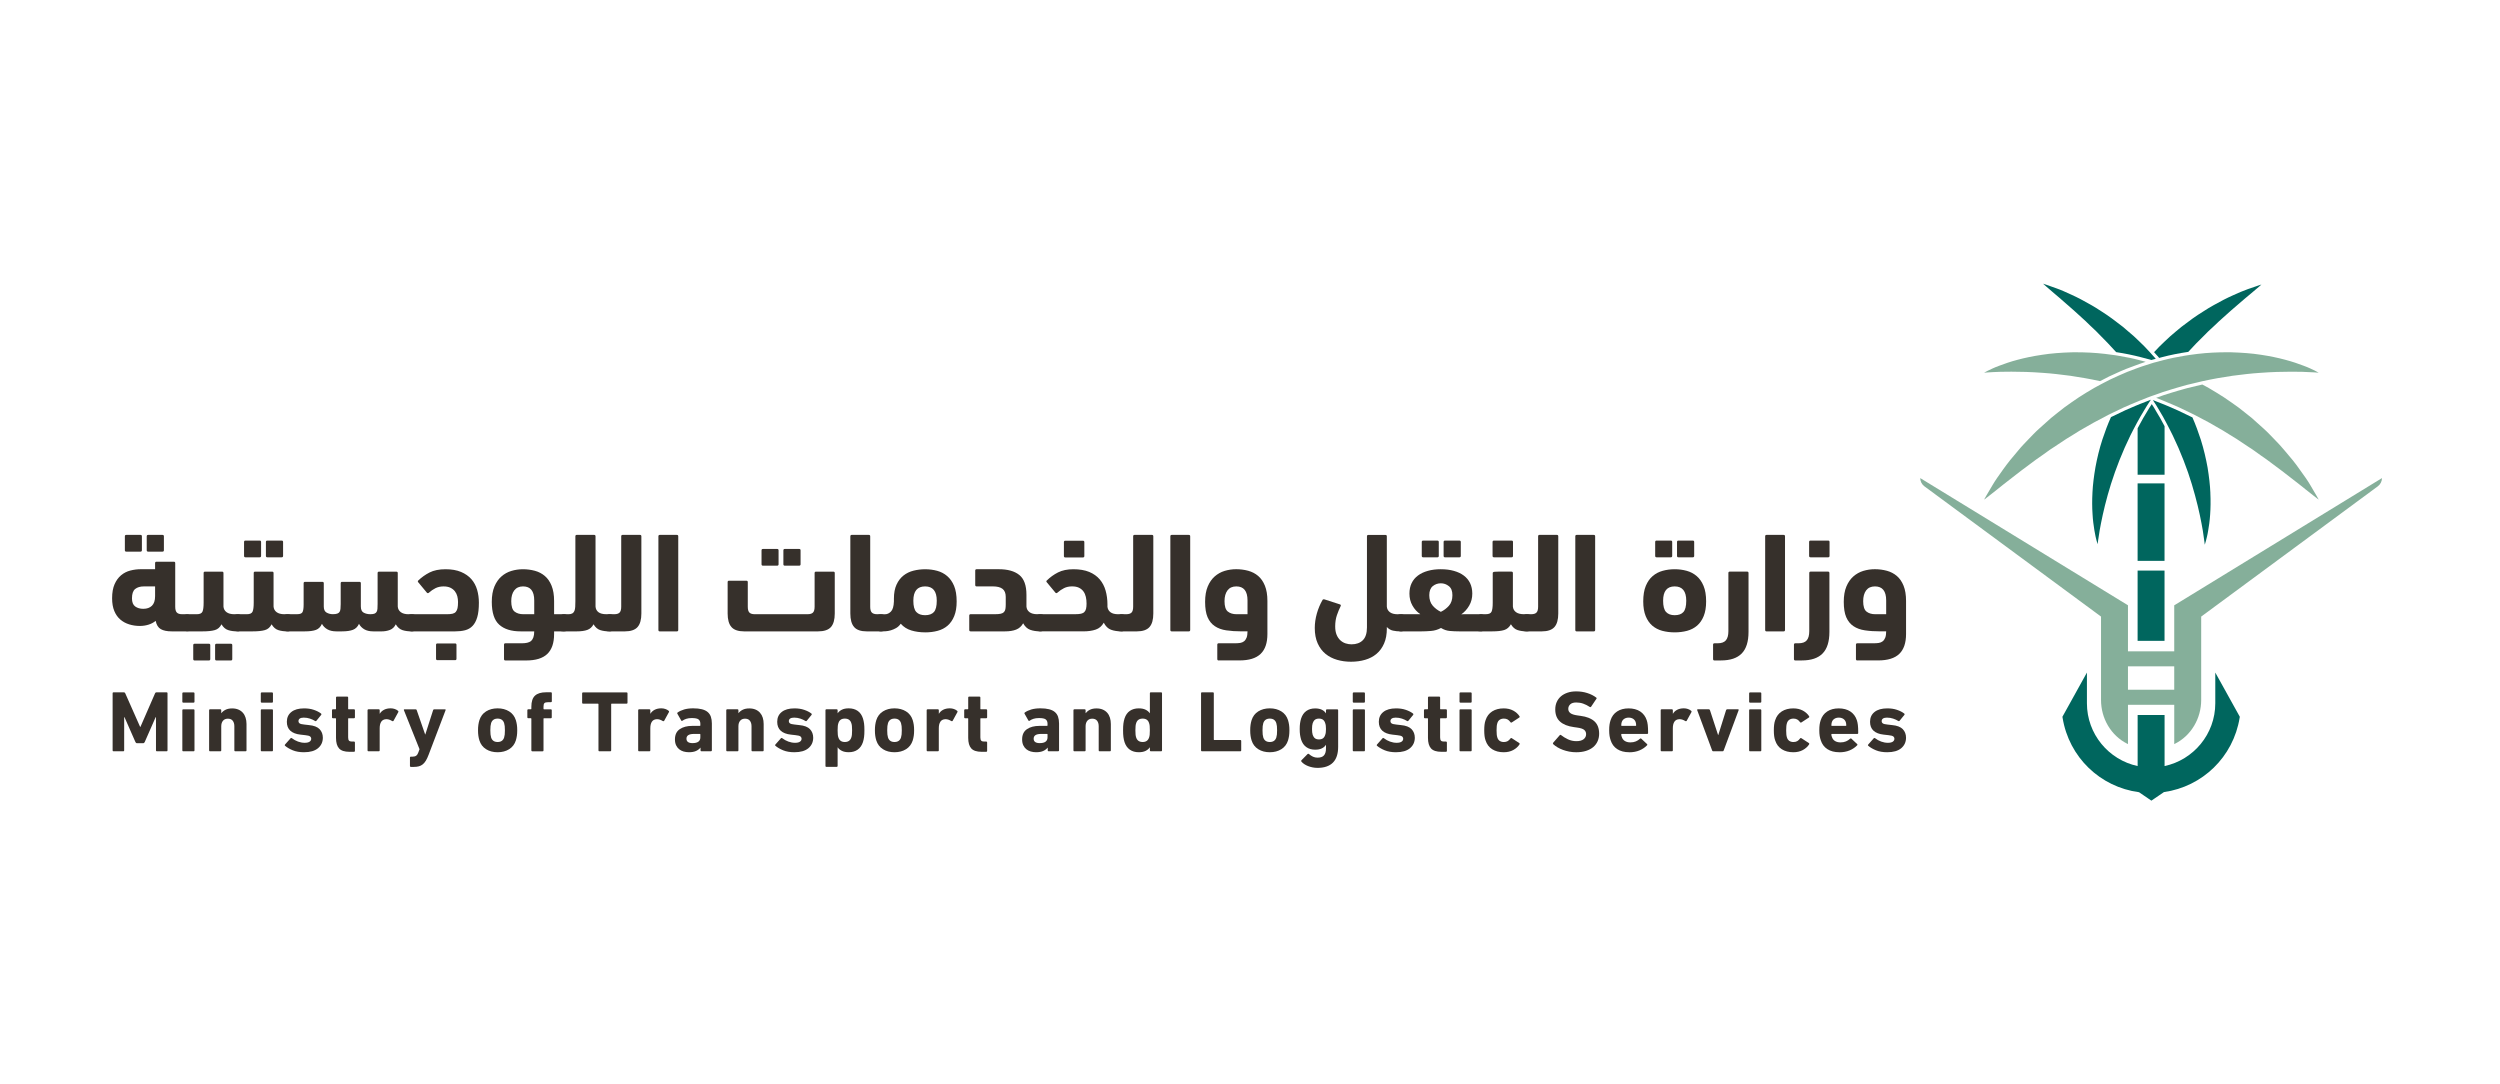 <svg width="166" height="72" viewBox="0 0 166 72" fill="none" xmlns="http://www.w3.org/2000/svg">
<path d="M10.298 37.797V37.392C10.298 37.329 10.329 37.297 10.392 37.297H11.541C11.604 37.297 11.635 37.329 11.635 37.392V40.284C11.635 40.472 11.672 40.603 11.744 40.675C11.817 40.747 11.93 40.783 12.088 40.783H12.38C12.632 40.783 12.758 40.974 12.758 41.358C12.758 41.578 12.727 41.727 12.668 41.805C12.609 41.884 12.512 41.923 12.38 41.923H11.401C11.092 41.923 10.853 41.874 10.68 41.776C10.507 41.68 10.392 41.496 10.336 41.225C10.198 41.339 10.037 41.423 9.856 41.479C9.673 41.536 9.482 41.563 9.282 41.563C9.036 41.563 8.803 41.528 8.58 41.459C8.358 41.391 8.16 41.284 7.991 41.139C7.822 40.995 7.687 40.806 7.591 40.574C7.493 40.342 7.444 40.059 7.444 39.726C7.444 39.349 7.499 39.037 7.609 38.789C7.719 38.541 7.863 38.343 8.042 38.195C8.221 38.047 8.425 37.943 8.654 37.884C8.882 37.825 9.117 37.795 9.355 37.795H10.298V37.797ZM8.385 36.629C8.322 36.629 8.291 36.597 8.291 36.534V35.611C8.291 35.548 8.322 35.517 8.385 35.517H9.328C9.39 35.517 9.422 35.548 9.422 35.611V36.534C9.422 36.597 9.39 36.629 9.328 36.629H8.385ZM9.521 40.425C9.758 40.425 9.947 40.358 10.087 40.223C10.227 40.088 10.298 39.876 10.298 39.587V38.938H9.549C9.312 38.938 9.121 38.994 8.978 39.107C8.834 39.219 8.763 39.428 8.763 39.729C8.763 39.986 8.834 40.166 8.978 40.27C9.122 40.374 9.302 40.426 9.521 40.426V40.425ZM9.837 36.629C9.774 36.629 9.742 36.597 9.742 36.534V35.611C9.742 35.548 9.774 35.517 9.837 35.517H10.789C10.851 35.517 10.883 35.548 10.883 35.611V36.534C10.883 36.597 10.851 36.629 10.789 36.629H9.837Z" fill="#36302B"/>
<path d="M13.52 38.051C13.52 37.989 13.551 37.957 13.613 37.957H14.745C14.808 37.957 14.838 37.989 14.838 38.051V40.275C14.85 40.432 14.918 40.555 15.04 40.647C15.162 40.738 15.334 40.784 15.554 40.784H15.771C15.896 40.784 15.991 40.827 16.054 40.916C16.116 41.004 16.148 41.148 16.148 41.349C16.148 41.732 16.022 41.923 15.771 41.923C15.519 41.923 15.324 41.895 15.149 41.838C14.973 41.782 14.826 41.653 14.707 41.453C14.607 41.653 14.459 41.783 14.264 41.838C14.068 41.895 13.798 41.923 13.454 41.923H12.484C12.358 41.923 12.264 41.884 12.201 41.806C12.138 41.727 12.107 41.581 12.107 41.368C12.107 41.155 12.137 41.004 12.196 40.916C12.256 40.827 12.352 40.784 12.484 40.784H13.069C13.269 40.784 13.395 40.726 13.446 40.609C13.497 40.493 13.521 40.294 13.521 40.011V38.051H13.52ZM12.926 43.856C12.863 43.856 12.831 43.824 12.831 43.761V42.839C12.831 42.776 12.863 42.744 12.926 42.744H13.868C13.931 42.744 13.962 42.776 13.962 42.839V43.761C13.962 43.824 13.931 43.856 13.868 43.856H12.926ZM14.377 43.856C14.314 43.856 14.283 43.824 14.283 43.761V42.839C14.283 42.776 14.314 42.744 14.377 42.744H15.329C15.392 42.744 15.423 42.776 15.423 42.839V43.761C15.423 43.824 15.392 43.856 15.329 43.856H14.377Z" fill="#36302B"/>
<path d="M16.846 38.051C16.846 37.988 16.877 37.957 16.939 37.957H18.071C18.134 37.957 18.164 37.988 18.164 38.051V40.274C18.176 40.432 18.244 40.555 18.366 40.647C18.488 40.738 18.66 40.784 18.88 40.784H19.097C19.223 40.784 19.317 40.827 19.38 40.916C19.443 41.004 19.474 41.148 19.474 41.349C19.474 41.732 19.348 41.923 19.097 41.923C18.845 41.923 18.65 41.895 18.475 41.838C18.3 41.782 18.152 41.653 18.034 41.453C17.933 41.653 17.786 41.783 17.59 41.838C17.394 41.895 17.124 41.923 16.78 41.923H15.81C15.685 41.923 15.59 41.884 15.527 41.806C15.465 41.727 15.433 41.581 15.433 41.368C15.433 41.155 15.463 41.004 15.523 40.916C15.582 40.827 15.679 40.784 15.81 40.784H16.395C16.595 40.784 16.721 40.726 16.772 40.609C16.823 40.493 16.847 40.294 16.847 40.011V38.051H16.846ZM16.299 37.005C16.236 37.005 16.205 36.974 16.205 36.911V35.988C16.205 35.925 16.236 35.894 16.299 35.894H17.241C17.304 35.894 17.336 35.925 17.336 35.988V36.911C17.336 36.974 17.304 37.005 17.241 37.005H16.299ZM17.75 37.005C17.688 37.005 17.656 36.974 17.656 36.911V35.988C17.656 35.925 17.688 35.894 17.75 35.894H18.702C18.765 35.894 18.797 35.925 18.797 35.988V36.911C18.797 36.974 18.765 37.005 18.702 37.005H17.75Z" fill="#36302B"/>
<path d="M24.789 41.923C24.543 41.923 24.345 41.877 24.19 41.786C24.036 41.695 23.918 41.575 23.837 41.423C23.748 41.618 23.615 41.75 23.436 41.819C23.257 41.888 23.014 41.923 22.706 41.923H22.338C22.093 41.923 21.892 41.877 21.735 41.786C21.577 41.695 21.458 41.575 21.377 41.423C21.288 41.624 21.157 41.758 20.981 41.824C20.806 41.89 20.557 41.923 20.237 41.923H19.106C18.981 41.923 18.886 41.886 18.823 41.814C18.761 41.741 18.729 41.602 18.729 41.394C18.729 41.174 18.759 41.017 18.819 40.924C18.878 40.829 18.974 40.782 19.106 40.782H19.738C19.92 40.782 20.037 40.736 20.086 40.645C20.136 40.555 20.161 40.387 20.161 40.141V38.728C20.161 38.666 20.192 38.634 20.255 38.634H21.404C21.467 38.634 21.499 38.666 21.499 38.728V40.273C21.499 40.474 21.562 40.609 21.688 40.678C21.813 40.747 21.951 40.782 22.102 40.782C22.222 40.782 22.318 40.77 22.39 40.745C22.463 40.719 22.515 40.682 22.546 40.632C22.578 40.581 22.598 40.515 22.608 40.429C22.618 40.344 22.622 40.239 22.622 40.113V38.728C22.622 38.666 22.654 38.634 22.717 38.634H23.866C23.929 38.634 23.96 38.666 23.96 38.728V40.265C23.96 40.479 24.024 40.618 24.154 40.684C24.282 40.751 24.428 40.783 24.591 40.783C24.711 40.783 24.802 40.771 24.865 40.746C24.928 40.721 24.975 40.682 25.006 40.629C25.038 40.575 25.056 40.507 25.063 40.422C25.069 40.337 25.073 40.232 25.073 40.106V38.052C25.073 37.989 25.104 37.958 25.167 37.958H26.316C26.379 37.958 26.411 37.989 26.411 38.052V40.275C26.423 40.433 26.491 40.556 26.613 40.648C26.735 40.739 26.907 40.785 27.127 40.785H27.343C27.469 40.785 27.563 40.828 27.626 40.916C27.689 41.005 27.721 41.149 27.721 41.349C27.721 41.733 27.595 41.924 27.343 41.924C27.092 41.924 26.897 41.896 26.721 41.839C26.546 41.782 26.397 41.654 26.279 41.453C26.191 41.636 26.062 41.76 25.893 41.826C25.724 41.893 25.529 41.925 25.309 41.925H24.791L24.789 41.923Z" fill="#36302B"/>
<path d="M27.342 41.923C27.216 41.923 27.122 41.881 27.059 41.796C26.996 41.711 26.965 41.569 26.965 41.368C26.965 41.167 26.995 41.011 27.054 40.92C27.114 40.83 27.21 40.784 27.342 40.784H29.679C29.83 40.784 29.952 40.773 30.047 40.751C30.141 40.729 30.215 40.687 30.268 40.624C30.321 40.561 30.359 40.478 30.381 40.375C30.402 40.271 30.413 40.138 30.413 39.974C30.413 39.843 30.397 39.716 30.366 39.593C30.335 39.471 30.281 39.361 30.206 39.263C30.131 39.166 30.032 39.088 29.91 39.027C29.788 38.968 29.636 38.938 29.453 38.938C29.252 38.938 29.073 38.977 28.916 39.055C28.759 39.134 28.615 39.233 28.483 39.352C28.439 39.395 28.395 39.399 28.351 39.361L27.795 38.692C27.738 38.636 27.728 38.588 27.767 38.551C27.987 38.338 28.238 38.159 28.52 38.014C28.803 37.87 29.158 37.797 29.585 37.797C29.986 37.797 30.328 37.857 30.611 37.976C30.895 38.096 31.123 38.256 31.3 38.457C31.475 38.657 31.602 38.893 31.681 39.163C31.759 39.433 31.798 39.719 31.798 40.02C31.798 40.416 31.762 40.736 31.689 40.982C31.617 41.227 31.514 41.42 31.378 41.561C31.243 41.703 31.077 41.798 30.879 41.849C30.68 41.9 30.457 41.924 30.205 41.924H27.341H27.342V41.923ZM29.048 43.835C28.985 43.835 28.953 43.804 28.953 43.741V42.818C28.953 42.755 28.985 42.724 29.048 42.724H30.216C30.279 42.724 30.31 42.755 30.31 42.818V43.741C30.31 43.804 30.279 43.835 30.216 43.835H29.048Z" fill="#36302B"/>
<path d="M33.56 43.855C33.497 43.855 33.466 43.823 33.466 43.76V42.808C33.466 42.745 33.497 42.714 33.56 42.714H34.644C34.776 42.714 34.893 42.703 34.997 42.681C35.101 42.66 35.187 42.62 35.256 42.564C35.325 42.507 35.378 42.427 35.415 42.323C35.453 42.219 35.472 42.086 35.472 41.923H34.568C33.952 41.923 33.479 41.776 33.15 41.48C32.82 41.185 32.655 40.68 32.655 39.964C32.655 39.562 32.713 39.222 32.829 38.946C32.946 38.671 33.1 38.447 33.293 38.278C33.485 38.108 33.705 37.985 33.954 37.91C34.203 37.835 34.46 37.797 34.724 37.797C34.987 37.797 35.265 37.832 35.517 37.901C35.769 37.97 35.989 38.085 36.177 38.245C36.366 38.404 36.516 38.622 36.626 38.894C36.736 39.168 36.792 39.505 36.792 39.907V40.782H37.433C37.684 40.782 37.81 40.971 37.81 41.347C37.81 41.586 37.78 41.742 37.721 41.814C37.661 41.887 37.565 41.923 37.433 41.923H36.792V42.102C36.792 42.692 36.642 43.133 36.341 43.422C36.039 43.711 35.571 43.855 34.935 43.855H33.56ZM34.728 38.937C34.477 38.937 34.285 39.025 34.149 39.2C34.014 39.376 33.947 39.615 33.947 39.916C33.947 40.262 34.021 40.493 34.168 40.609C34.316 40.726 34.51 40.784 34.748 40.784H35.473V39.869C35.473 39.248 35.225 38.937 34.73 38.937H34.728Z" fill="#36302B"/>
<path d="M38.205 35.611C38.205 35.548 38.236 35.516 38.299 35.516H39.448C39.511 35.516 39.543 35.548 39.543 35.611V40.274C39.555 40.438 39.621 40.563 39.741 40.652C39.861 40.74 40.032 40.783 40.259 40.783H40.475C40.601 40.783 40.695 40.827 40.758 40.915C40.821 41.004 40.852 41.148 40.852 41.348C40.852 41.732 40.727 41.923 40.475 41.923C40.224 41.923 40.029 41.895 39.853 41.838C39.678 41.781 39.529 41.653 39.411 41.452C39.316 41.635 39.18 41.758 39.001 41.825C38.822 41.892 38.579 41.924 38.27 41.924H37.422C37.297 41.924 37.202 41.902 37.139 41.858C37.076 41.814 37.045 41.726 37.045 41.594C37.045 41.519 37.053 41.434 37.069 41.34C37.085 41.246 37.107 41.157 37.136 41.076C37.163 40.995 37.202 40.925 37.248 40.869C37.295 40.813 37.353 40.785 37.422 40.785H37.752C37.859 40.785 37.944 40.765 38.007 40.728C38.069 40.69 38.115 40.635 38.143 40.563C38.171 40.491 38.189 40.401 38.195 40.295C38.201 40.188 38.205 40.065 38.205 39.927V35.612V35.611Z" fill="#36302B"/>
<path d="M40.467 41.923C40.341 41.923 40.247 41.901 40.184 41.856C40.121 41.813 40.089 41.725 40.089 41.593C40.089 41.518 40.098 41.433 40.114 41.339C40.129 41.244 40.151 41.156 40.18 41.075C40.208 40.994 40.247 40.924 40.293 40.868C40.34 40.811 40.398 40.783 40.467 40.783H40.797C40.954 40.783 41.069 40.747 41.14 40.675C41.213 40.602 41.249 40.473 41.249 40.284V35.611C41.249 35.548 41.281 35.516 41.344 35.516H42.493C42.556 35.516 42.587 35.548 42.587 35.611V40.736C42.587 41.145 42.502 41.445 42.333 41.636C42.164 41.827 41.881 41.924 41.485 41.924H40.467V41.923Z" fill="#36302B"/>
<path d="M45.036 41.83C45.036 41.892 45.005 41.924 44.943 41.924H43.811C43.748 41.924 43.718 41.892 43.718 41.83V35.611C43.718 35.548 43.749 35.517 43.811 35.517H44.943C45.006 35.517 45.036 35.548 45.036 35.611V41.83Z" fill="#36302B"/>
<path d="M53.981 40.675C54.054 40.602 54.09 40.473 54.09 40.284V38.051C54.09 37.988 54.122 37.957 54.185 37.957H55.334C55.397 37.957 55.428 37.988 55.428 38.051V40.736C55.428 41.145 55.343 41.445 55.174 41.636C55.005 41.827 54.716 41.924 54.307 41.924H49.417C49.021 41.924 48.738 41.828 48.569 41.636C48.4 41.445 48.315 41.145 48.315 40.736V38.653C48.315 38.59 48.346 38.559 48.409 38.559H49.558C49.621 38.559 49.653 38.59 49.653 38.653V40.284C49.653 40.473 49.689 40.603 49.761 40.675C49.834 40.747 49.948 40.783 50.105 40.783H53.628C53.792 40.783 53.909 40.747 53.981 40.675ZM50.66 37.561C50.597 37.561 50.566 37.53 50.566 37.467V36.544C50.566 36.481 50.597 36.45 50.66 36.45H51.602C51.665 36.45 51.697 36.481 51.697 36.544V37.467C51.697 37.53 51.665 37.561 51.602 37.561H50.66ZM52.112 37.561C52.049 37.561 52.017 37.53 52.017 37.467V36.544C52.017 36.481 52.049 36.45 52.112 36.45H53.063C53.126 36.45 53.158 36.481 53.158 36.544V37.467C53.158 37.53 53.126 37.561 53.063 37.561H52.112Z" fill="#36302B"/>
<path d="M56.464 35.611C56.464 35.548 56.495 35.516 56.557 35.516H57.689C57.752 35.516 57.782 35.548 57.782 35.611V40.284C57.782 40.473 57.818 40.603 57.891 40.675C57.963 40.747 58.077 40.783 58.234 40.783H58.488C58.614 40.783 58.709 40.83 58.771 40.92C58.834 41.011 58.866 41.163 58.866 41.377C58.866 41.604 58.836 41.751 58.776 41.82C58.717 41.889 58.62 41.924 58.488 41.924H57.557C57.164 41.924 56.883 41.829 56.715 41.636C56.547 41.445 56.462 41.145 56.462 40.736V35.611H56.464Z" fill="#36302B"/>
<path d="M61.433 41.989C61.099 41.989 60.792 41.947 60.513 41.862C60.232 41.778 59.998 41.629 59.809 41.415C59.721 41.541 59.619 41.636 59.502 41.703C59.386 41.769 59.267 41.819 59.148 41.854C59.029 41.889 58.913 41.908 58.8 41.916C58.688 41.922 58.586 41.925 58.499 41.925C58.373 41.925 58.279 41.884 58.216 41.803C58.153 41.722 58.122 41.577 58.122 41.37C58.122 41.15 58.152 40.998 58.211 40.913C58.27 40.828 58.367 40.786 58.499 40.786H58.772C58.91 40.786 59.04 40.727 59.158 40.607C59.278 40.487 59.343 40.264 59.356 39.938V39.749C59.356 39.379 59.415 39.068 59.531 38.817C59.647 38.565 59.802 38.364 59.994 38.213C60.186 38.062 60.406 37.956 60.656 37.893C60.905 37.83 61.163 37.798 61.434 37.798C61.705 37.798 61.976 37.833 62.228 37.902C62.48 37.971 62.702 38.087 62.893 38.251C63.085 38.414 63.238 38.632 63.352 38.905C63.465 39.178 63.522 39.522 63.522 39.937C63.522 40.32 63.469 40.643 63.361 40.907C63.255 41.17 63.107 41.382 62.922 41.543C62.736 41.703 62.516 41.818 62.261 41.886C62.005 41.955 61.73 41.99 61.434 41.99H61.433V41.989ZM61.428 38.937C60.907 38.937 60.646 39.253 60.646 39.888C60.646 40.246 60.712 40.496 60.844 40.637C60.976 40.779 61.171 40.849 61.428 40.849C61.686 40.849 61.887 40.779 62.013 40.637C62.138 40.496 62.201 40.246 62.201 39.888C62.201 39.255 61.944 38.937 61.428 38.937Z" fill="#36302B"/>
<path d="M66.074 40.783C66.231 40.783 66.357 40.773 66.452 40.751C66.546 40.729 66.616 40.693 66.663 40.642C66.71 40.591 66.742 40.526 66.758 40.444C66.773 40.362 66.781 40.261 66.781 40.142V39.633C66.781 39.388 66.71 39.211 66.569 39.101C66.427 38.991 66.216 38.937 65.933 38.937H64.849C64.786 38.937 64.755 38.905 64.755 38.842V37.89C64.755 37.827 64.786 37.796 64.849 37.796H66.328C66.912 37.796 67.364 37.923 67.68 38.177C67.997 38.431 68.156 38.87 68.156 39.492V40.274C68.168 40.431 68.236 40.555 68.358 40.647C68.48 40.737 68.652 40.783 68.872 40.783H69.079C69.204 40.783 69.299 40.827 69.362 40.915C69.425 41.004 69.456 41.148 69.456 41.348C69.456 41.732 69.33 41.923 69.079 41.923C68.827 41.923 68.596 41.889 68.405 41.819C68.214 41.75 68.058 41.606 67.938 41.386C67.826 41.587 67.67 41.727 67.471 41.805C67.273 41.884 67.027 41.923 66.732 41.923H64.452C64.389 41.923 64.358 41.891 64.358 41.828V40.877C64.358 40.814 64.389 40.782 64.452 40.782H66.074V40.783Z" fill="#36302B"/>
<path d="M69.503 38.551C69.723 38.331 69.973 38.151 70.252 38.009C70.531 37.868 70.873 37.797 71.274 37.797C71.676 37.797 72.038 37.857 72.325 37.976C72.611 38.096 72.843 38.261 73.022 38.471C73.201 38.682 73.331 38.929 73.412 39.215C73.493 39.5 73.535 39.81 73.535 40.143V40.294C73.554 40.445 73.621 40.564 73.737 40.652C73.853 40.74 74.021 40.784 74.241 40.784H74.457C74.583 40.784 74.678 40.827 74.74 40.916C74.803 41.004 74.835 41.148 74.835 41.349C74.835 41.732 74.709 41.923 74.457 41.923C74.206 41.923 73.964 41.887 73.769 41.814C73.575 41.742 73.415 41.587 73.289 41.347C73.163 41.574 72.986 41.726 72.757 41.804C72.527 41.883 72.256 41.922 71.942 41.922H69.078C68.952 41.922 68.857 41.88 68.794 41.795C68.732 41.71 68.7 41.568 68.7 41.367C68.7 41.166 68.728 41.018 68.785 40.924C68.842 40.83 68.939 40.782 69.076 40.782H71.413C71.564 40.782 71.686 40.772 71.781 40.75C71.875 40.728 71.949 40.691 72.002 40.636C72.055 40.583 72.093 40.51 72.115 40.42C72.136 40.329 72.147 40.214 72.147 40.076C72.147 39.919 72.132 39.771 72.1 39.633C72.069 39.496 72.016 39.375 71.941 39.271C71.865 39.167 71.766 39.086 71.644 39.025C71.522 38.966 71.37 38.936 71.187 38.936C70.986 38.936 70.807 38.974 70.65 39.053C70.493 39.132 70.349 39.231 70.217 39.349C70.173 39.393 70.129 39.396 70.085 39.359L69.529 38.69C69.472 38.633 69.462 38.586 69.501 38.548L69.503 38.551ZM70.737 37.015C70.674 37.015 70.643 36.983 70.643 36.92V35.998C70.643 35.935 70.674 35.903 70.737 35.903H71.905C71.968 35.903 72 35.935 72 35.998V36.92C72 36.983 71.968 37.015 71.905 37.015H70.737Z" fill="#36302B"/>
<path d="M74.46 41.923C74.334 41.923 74.24 41.901 74.177 41.856C74.114 41.813 74.082 41.725 74.082 41.593C74.082 41.518 74.091 41.433 74.107 41.339C74.122 41.244 74.144 41.156 74.173 41.075C74.201 40.994 74.24 40.924 74.286 40.868C74.333 40.811 74.391 40.783 74.46 40.783H74.79C74.947 40.783 75.062 40.747 75.134 40.675C75.206 40.602 75.242 40.473 75.242 40.284V35.611C75.242 35.548 75.274 35.516 75.337 35.516H76.486C76.549 35.516 76.58 35.548 76.58 35.611V40.736C76.58 41.145 76.496 41.445 76.326 41.636C76.157 41.827 75.874 41.924 75.478 41.924H74.46V41.923Z" fill="#36302B"/>
<path d="M79.029 41.83C79.029 41.892 78.998 41.924 78.936 41.924H77.804C77.741 41.924 77.711 41.892 77.711 41.83V35.611C77.711 35.548 77.742 35.517 77.804 35.517H78.936C78.999 35.517 79.029 35.548 79.029 35.611V41.83Z" fill="#36302B"/>
<path d="M80.922 43.855C80.86 43.855 80.828 43.823 80.828 43.76V42.808C80.828 42.745 80.86 42.714 80.922 42.714H82.006C82.132 42.714 82.245 42.706 82.345 42.691C82.445 42.675 82.531 42.639 82.604 42.582C82.676 42.525 82.732 42.446 82.773 42.342C82.814 42.237 82.835 42.098 82.835 41.922H82.439C82.062 41.922 81.725 41.9 81.427 41.855C81.128 41.812 80.874 41.719 80.664 41.577C80.453 41.436 80.294 41.238 80.183 40.983C80.073 40.729 80.019 40.388 80.019 39.961C80.019 39.56 80.077 39.22 80.193 38.944C80.309 38.668 80.464 38.444 80.656 38.275C80.849 38.106 81.069 37.982 81.318 37.907C81.567 37.832 81.824 37.795 82.087 37.795C82.351 37.795 82.629 37.83 82.881 37.899C83.132 37.968 83.353 38.083 83.541 38.242C83.73 38.402 83.88 38.62 83.99 38.892C84.1 39.165 84.156 39.503 84.156 39.904V42.1C84.156 42.69 84.006 43.13 83.704 43.419C83.403 43.708 82.935 43.852 82.299 43.852H80.924V43.855H80.922ZM82.091 38.937C81.833 38.937 81.639 39.025 81.507 39.2C81.375 39.376 81.308 39.615 81.308 39.916C81.308 40.262 81.382 40.493 81.53 40.609C81.677 40.726 81.871 40.784 82.109 40.784H82.835V39.869C82.835 39.248 82.587 38.937 82.091 38.937Z" fill="#36302B"/>
<path d="M92.087 41.716C92.087 42.112 92.026 42.449 91.903 42.728C91.781 43.008 91.613 43.238 91.4 43.417C91.187 43.596 90.935 43.727 90.643 43.812C90.352 43.897 90.04 43.939 89.708 43.939C89.377 43.939 89.073 43.897 88.782 43.812C88.49 43.727 88.235 43.596 88.015 43.417C87.796 43.238 87.622 43.005 87.494 42.72C87.365 42.435 87.301 42.093 87.301 41.698C87.301 41.383 87.347 41.065 87.438 40.741C87.529 40.418 87.656 40.115 87.819 39.832C87.844 39.794 87.891 39.785 87.96 39.804L88.978 40.134C89.009 40.146 89.026 40.164 89.03 40.186C89.033 40.208 89.028 40.232 89.015 40.256C88.927 40.432 88.846 40.63 88.77 40.85C88.695 41.07 88.657 41.318 88.657 41.594C88.657 41.814 88.689 41.999 88.751 42.15C88.814 42.301 88.898 42.424 89.001 42.518C89.105 42.612 89.221 42.68 89.349 42.721C89.477 42.762 89.608 42.783 89.74 42.783C90.06 42.783 90.311 42.692 90.493 42.51C90.676 42.327 90.766 42.045 90.766 41.662V35.613C90.766 35.55 90.798 35.519 90.86 35.519H91.992C92.055 35.519 92.085 35.55 92.085 35.613V40.277C92.097 40.434 92.165 40.557 92.287 40.649C92.409 40.741 92.581 40.786 92.801 40.786H93.017C93.143 40.786 93.238 40.83 93.3 40.918C93.363 41.006 93.395 41.15 93.395 41.351C93.395 41.734 93.269 41.925 93.017 41.925C92.817 41.925 92.64 41.908 92.49 41.873C92.339 41.84 92.205 41.758 92.085 41.633V41.717H92.087V41.716Z" fill="#36302B"/>
<path d="M95.672 37.797C95.992 37.797 96.281 37.833 96.537 37.906C96.793 37.978 97.014 38.081 97.195 38.217C97.376 38.352 97.517 38.52 97.614 38.721C97.71 38.922 97.76 39.154 97.76 39.418C97.76 39.713 97.691 39.979 97.554 40.214C97.418 40.45 97.242 40.642 97.031 40.793C97.081 40.787 97.132 40.783 97.186 40.783H98.303C98.429 40.783 98.523 40.823 98.586 40.901C98.649 40.979 98.68 41.128 98.68 41.348C98.68 41.568 98.65 41.711 98.591 41.796C98.531 41.88 98.435 41.923 98.303 41.923H96.899C96.672 41.923 96.458 41.913 96.258 41.895C96.057 41.876 95.865 41.81 95.683 41.697C95.475 41.81 95.254 41.876 95.019 41.895C94.783 41.914 94.575 41.923 94.393 41.923H93.026C92.894 41.923 92.798 41.879 92.738 41.791C92.679 41.703 92.648 41.553 92.648 41.339C92.648 41.138 92.679 40.995 92.738 40.909C92.797 40.825 92.894 40.782 93.026 40.782H94.307C94.095 40.638 93.921 40.448 93.788 40.212C93.653 39.977 93.587 39.712 93.587 39.417C93.587 39.153 93.635 38.921 93.733 38.72C93.83 38.519 93.97 38.351 94.152 38.216C94.333 38.08 94.553 37.977 94.81 37.905C95.066 37.832 95.355 37.796 95.675 37.796H95.672V37.797ZM94.499 37.006C94.436 37.006 94.405 36.975 94.405 36.912V35.989C94.405 35.926 94.436 35.895 94.499 35.895H95.441C95.504 35.895 95.535 35.926 95.535 35.989V36.912C95.535 36.975 95.504 37.006 95.441 37.006H94.499ZM95.672 38.731C95.47 38.731 95.291 38.794 95.136 38.919C94.982 39.045 94.904 39.246 94.904 39.523C94.904 39.8 94.98 40.043 95.132 40.216C95.283 40.389 95.463 40.526 95.672 40.626C95.88 40.526 96.061 40.389 96.213 40.216C96.364 40.043 96.44 39.812 96.44 39.523C96.44 39.234 96.362 39.045 96.203 38.919C96.045 38.794 95.868 38.731 95.672 38.731ZM95.95 37.006C95.888 37.006 95.856 36.975 95.856 36.912V35.989C95.856 35.926 95.888 35.895 95.95 35.895H96.902C96.965 35.895 96.997 35.926 96.997 35.989V36.912C96.997 36.975 96.965 37.006 96.902 37.006H95.95Z" fill="#36302B"/>
<path d="M100.322 41.453C100.215 41.647 100.068 41.774 99.879 41.834C99.69 41.893 99.427 41.923 99.088 41.923H98.334C98.209 41.923 98.114 41.902 98.051 41.861C97.989 41.82 97.957 41.731 97.957 41.593C97.957 41.512 97.963 41.423 97.976 41.329C97.989 41.235 98.011 41.147 98.043 41.065C98.074 40.984 98.115 40.917 98.165 40.862C98.216 40.809 98.278 40.782 98.354 40.782H98.665C98.859 40.782 98.984 40.728 99.037 40.618C99.09 40.508 99.117 40.312 99.117 40.029V38.05C99.117 38.001 99.163 37.971 99.254 37.965C99.344 37.959 99.424 37.956 99.494 37.956H100.362C100.424 37.956 100.456 37.987 100.456 38.05V40.273C100.468 40.43 100.536 40.554 100.659 40.646C100.781 40.736 100.953 40.782 101.173 40.782H101.39C101.515 40.782 101.61 40.826 101.673 40.914C101.736 41.002 101.767 41.147 101.767 41.347C101.767 41.731 101.641 41.922 101.39 41.922C101.138 41.922 100.943 41.894 100.768 41.837C100.593 41.78 100.444 41.652 100.325 41.451H100.322V41.453ZM99.2 37.005C99.138 37.005 99.106 36.974 99.106 36.911V35.988C99.106 35.925 99.138 35.894 99.2 35.894H100.369C100.432 35.894 100.463 35.925 100.463 35.988V36.911C100.463 36.974 100.432 37.005 100.369 37.005H99.2Z" fill="#36302B"/>
<path d="M101.349 41.923C101.223 41.923 101.128 41.901 101.066 41.856C101.003 41.813 100.971 41.725 100.971 41.593C100.971 41.518 100.98 41.433 100.995 41.339C101.011 41.244 101.033 41.156 101.062 41.075C101.09 40.994 101.128 40.924 101.174 40.868C101.222 40.811 101.28 40.783 101.349 40.783H101.679C101.836 40.783 101.951 40.747 102.022 40.675C102.095 40.602 102.131 40.473 102.131 40.284V35.611C102.131 35.548 102.163 35.516 102.225 35.516H103.374C103.437 35.516 103.469 35.548 103.469 35.611V40.736C103.469 41.145 103.384 41.445 103.215 41.636C103.046 41.827 102.762 41.924 102.367 41.924H101.349V41.923Z" fill="#36302B"/>
<path d="M105.918 41.83C105.918 41.892 105.887 41.924 105.825 41.924H104.693C104.63 41.924 104.6 41.892 104.6 41.83V35.611C104.6 35.548 104.631 35.517 104.693 35.517H105.825C105.888 35.517 105.918 35.548 105.918 35.611V41.83Z" fill="#36302B"/>
<path d="M111.199 41.989C110.903 41.989 110.628 41.954 110.373 41.886C110.118 41.816 109.898 41.702 109.711 41.542C109.525 41.382 109.379 41.169 109.272 40.906C109.166 40.642 109.111 40.318 109.111 39.936C109.111 39.521 109.168 39.177 109.281 38.904C109.394 38.631 109.547 38.413 109.739 38.25C109.931 38.086 110.153 37.97 110.406 37.901C110.657 37.832 110.922 37.797 111.199 37.797C111.476 37.797 111.741 37.832 111.992 37.901C112.244 37.97 112.467 38.086 112.658 38.25C112.85 38.413 113.002 38.631 113.116 38.904C113.23 39.177 113.287 39.521 113.287 39.936C113.287 40.319 113.233 40.642 113.126 40.906C113.019 41.169 112.873 41.381 112.687 41.542C112.5 41.702 112.28 41.816 112.025 41.886C111.77 41.954 111.494 41.989 111.199 41.989ZM109.998 37.005C109.935 37.005 109.904 36.974 109.904 36.911V35.988C109.904 35.925 109.935 35.894 109.998 35.894H110.94C111.003 35.894 111.034 35.925 111.034 35.988V36.911C111.034 36.974 111.003 37.005 110.94 37.005H109.998ZM111.199 38.937C110.687 38.937 110.431 39.254 110.431 39.889C110.431 40.247 110.496 40.496 110.628 40.637C110.759 40.779 110.95 40.849 111.199 40.849C111.461 40.849 111.655 40.779 111.78 40.637C111.904 40.496 111.967 40.247 111.967 39.889C111.967 39.255 111.711 38.937 111.199 38.937ZM111.448 37.005C111.385 37.005 111.354 36.974 111.354 36.911V35.988C111.354 35.925 111.385 35.894 111.448 35.894H112.4C112.463 35.894 112.494 35.925 112.494 35.988V36.911C112.494 36.974 112.463 37.005 112.4 37.005H111.448Z" fill="#36302B"/>
<path d="M113.842 43.855C113.779 43.855 113.748 43.823 113.748 43.76V42.808C113.748 42.745 113.779 42.714 113.842 42.714H114.049C114.306 42.714 114.49 42.648 114.6 42.516C114.71 42.384 114.765 42.183 114.765 41.912V38.049C114.765 37.986 114.796 37.955 114.859 37.955H116.008C116.071 37.955 116.102 37.986 116.102 38.049V41.959C116.102 42.606 115.951 43.084 115.65 43.391C115.349 43.699 114.891 43.853 114.275 43.853H113.842V43.855Z" fill="#36302B"/>
<path d="M118.525 41.83C118.525 41.892 118.493 41.924 118.432 41.924H117.3C117.237 41.924 117.207 41.892 117.207 41.83V35.611C117.207 35.548 117.238 35.517 117.3 35.517H118.432C118.495 35.517 118.525 35.548 118.525 35.611V41.83Z" fill="#36302B"/>
<path d="M119.212 43.855C119.149 43.855 119.118 43.823 119.118 43.76V42.808C119.118 42.745 119.149 42.714 119.212 42.714H119.419C119.676 42.714 119.86 42.648 119.97 42.516C120.08 42.384 120.135 42.183 120.135 41.912V38.049C120.135 37.986 120.166 37.955 120.229 37.955H121.378C121.441 37.955 121.473 37.986 121.473 38.049V41.959C121.473 42.606 121.321 43.084 121.02 43.391C120.719 43.699 120.261 43.853 119.645 43.853H119.212V43.855ZM120.22 37.005C120.157 37.005 120.125 36.974 120.125 36.911V35.988C120.125 35.925 120.157 35.894 120.22 35.894H121.388C121.451 35.894 121.482 35.925 121.482 35.988V36.911C121.482 36.974 121.451 37.005 121.388 37.005H120.22Z" fill="#36302B"/>
<path d="M123.329 43.855C123.266 43.855 123.235 43.823 123.235 43.76V42.808C123.235 42.745 123.266 42.714 123.329 42.714H124.413C124.539 42.714 124.651 42.706 124.752 42.691C124.852 42.675 124.938 42.639 125.011 42.582C125.083 42.525 125.139 42.446 125.18 42.342C125.221 42.237 125.242 42.098 125.242 41.922H124.846C124.469 41.922 124.131 41.9 123.834 41.855C123.535 41.812 123.281 41.719 123.07 41.577C122.86 41.436 122.7 41.238 122.59 40.983C122.48 40.729 122.426 40.388 122.426 39.961C122.426 39.56 122.484 39.22 122.6 38.944C122.716 38.668 122.871 38.444 123.063 38.275C123.256 38.106 123.476 37.982 123.725 37.907C123.974 37.832 124.23 37.795 124.494 37.795C124.758 37.795 125.036 37.83 125.287 37.899C125.539 37.968 125.759 38.083 125.948 38.242C126.137 38.402 126.287 38.62 126.397 38.892C126.507 39.165 126.562 39.503 126.562 39.904V42.1C126.562 42.69 126.412 43.13 126.111 43.419C125.81 43.708 125.342 43.852 124.706 43.852H123.33V43.855H123.329ZM124.498 38.937C124.24 38.937 124.045 39.025 123.913 39.2C123.782 39.376 123.715 39.615 123.715 39.916C123.715 40.262 123.789 40.493 123.936 40.609C124.084 40.726 124.278 40.784 124.516 40.784H125.242V39.869C125.242 39.248 124.994 38.937 124.498 38.937Z" fill="#36302B"/>
<path d="M7.478 46.028C7.478 45.989 7.497 45.97 7.536 45.97H8.221C8.267 45.97 8.297 45.989 8.313 46.028L9.303 48.262H9.326L10.3 46.028C10.316 45.989 10.346 45.97 10.392 45.97H11.065C11.104 45.97 11.123 45.989 11.123 46.028V49.828C11.123 49.867 11.104 49.886 11.065 49.886H10.415C10.376 49.886 10.357 49.867 10.357 49.828V47.623H10.334L9.608 49.275C9.585 49.325 9.549 49.35 9.499 49.35H9.102C9.053 49.35 9.017 49.325 8.994 49.275L8.268 47.623H8.245V49.828C8.245 49.867 8.226 49.886 8.187 49.886H7.536C7.497 49.886 7.478 49.867 7.478 49.828V46.028Z" fill="#36302B"/>
<path d="M12.165 46.656C12.126 46.656 12.107 46.636 12.107 46.599V46.034C12.107 45.996 12.126 45.977 12.165 45.977H12.856C12.894 45.977 12.914 45.996 12.914 46.034V46.599C12.914 46.637 12.894 46.656 12.856 46.656H12.165ZM12.165 49.886C12.126 49.886 12.107 49.867 12.107 49.828V47.156C12.107 47.118 12.126 47.098 12.165 47.098H12.856C12.894 47.098 12.914 47.118 12.914 47.156V49.828C12.914 49.867 12.894 49.886 12.856 49.886H12.165Z" fill="#36302B"/>
<path d="M15.619 49.885C15.581 49.885 15.561 49.866 15.561 49.827V48.227C15.561 48.073 15.526 47.95 15.455 47.858C15.383 47.766 15.276 47.72 15.129 47.72C14.992 47.72 14.884 47.766 14.806 47.858C14.729 47.95 14.691 48.073 14.691 48.227V49.827C14.691 49.866 14.672 49.885 14.633 49.885H13.943C13.904 49.885 13.885 49.866 13.885 49.827V47.155C13.885 47.117 13.904 47.097 13.943 47.097H14.633C14.672 47.097 14.691 47.117 14.691 47.155V47.353H14.698C14.763 47.267 14.854 47.191 14.971 47.131C15.088 47.071 15.237 47.039 15.417 47.039C15.571 47.039 15.707 47.065 15.826 47.114C15.945 47.164 16.045 47.235 16.126 47.327C16.207 47.419 16.267 47.528 16.307 47.655C16.347 47.782 16.368 47.921 16.368 48.074V49.827C16.368 49.866 16.349 49.885 16.31 49.885H15.619Z" fill="#36302B"/>
<path d="M17.375 46.656C17.337 46.656 17.317 46.636 17.317 46.599V46.034C17.317 45.996 17.337 45.977 17.375 45.977H18.066C18.105 45.977 18.124 45.996 18.124 46.034V46.599C18.124 46.637 18.105 46.656 18.066 46.656H17.375ZM17.375 49.886C17.337 49.886 17.317 49.867 17.317 49.828V47.156C17.317 47.118 17.337 47.098 17.375 47.098H18.066C18.105 47.098 18.124 47.118 18.124 47.156V49.828C18.124 49.867 18.105 49.886 18.066 49.886H17.375Z" fill="#36302B"/>
<path d="M20.191 49.949C19.9 49.949 19.649 49.906 19.44 49.82C19.231 49.734 19.059 49.633 18.925 49.518C18.898 49.491 18.898 49.464 18.925 49.437L19.299 49.016C19.322 48.993 19.348 48.993 19.38 49.016C19.503 49.111 19.638 49.186 19.788 49.241C19.938 49.295 20.086 49.322 20.232 49.322C20.379 49.322 20.486 49.296 20.558 49.247C20.629 49.197 20.664 49.133 20.664 49.057C20.664 48.991 20.639 48.938 20.587 48.898C20.535 48.858 20.428 48.831 20.267 48.815L19.956 48.78C19.661 48.749 19.435 48.662 19.28 48.521C19.124 48.379 19.047 48.181 19.047 47.928C19.047 47.651 19.146 47.434 19.347 47.275C19.546 47.115 19.828 47.036 20.194 47.036C20.432 47.036 20.646 47.068 20.838 47.134C21.03 47.199 21.191 47.281 21.322 47.382C21.349 47.408 21.351 47.437 21.328 47.467L21.005 47.864C20.982 47.891 20.956 47.894 20.924 47.875C20.828 47.813 20.715 47.761 20.584 47.717C20.454 47.673 20.316 47.65 20.169 47.65C20.051 47.65 19.962 47.672 19.904 47.713C19.846 47.755 19.819 47.811 19.819 47.88C19.819 47.945 19.844 47.996 19.894 48.032C19.943 48.069 20.047 48.095 20.204 48.11L20.509 48.145C20.839 48.175 21.076 48.266 21.22 48.416C21.364 48.566 21.437 48.757 21.437 48.991C21.433 49.279 21.324 49.51 21.111 49.686C20.899 49.86 20.593 49.948 20.194 49.948H20.191V49.949Z" fill="#36302B"/>
<path d="M23.203 49.92C22.879 49.92 22.649 49.845 22.514 49.695C22.378 49.545 22.311 49.312 22.311 48.992V47.726C22.311 47.703 22.298 47.691 22.276 47.691H22.102C22.064 47.691 22.044 47.672 22.044 47.633V47.155C22.044 47.117 22.064 47.097 22.102 47.097H22.276C22.298 47.097 22.311 47.085 22.311 47.062V46.313C22.311 46.275 22.33 46.255 22.369 46.255H23.059C23.098 46.255 23.117 46.275 23.117 46.313V47.062C23.117 47.085 23.129 47.097 23.152 47.097H23.509C23.548 47.097 23.567 47.117 23.567 47.155V47.633C23.567 47.672 23.548 47.691 23.509 47.691H23.152C23.129 47.691 23.117 47.703 23.117 47.726V48.964C23.117 49.068 23.137 49.14 23.175 49.18C23.214 49.22 23.279 49.24 23.371 49.24H23.509C23.548 49.24 23.567 49.26 23.567 49.297V49.862C23.567 49.9 23.548 49.919 23.509 49.919H23.203V49.92Z" fill="#36302B"/>
<path d="M24.463 49.885C24.425 49.885 24.405 49.866 24.405 49.827V47.155C24.405 47.117 24.425 47.097 24.463 47.097H25.154C25.193 47.097 25.212 47.117 25.212 47.155V47.391H25.218C25.283 47.28 25.378 47.193 25.5 47.129C25.623 47.066 25.771 47.033 25.944 47.033C26.036 47.033 26.125 47.048 26.211 47.077C26.297 47.106 26.371 47.147 26.432 47.2C26.459 47.223 26.465 47.25 26.449 47.281L26.126 47.869C26.107 47.892 26.081 47.896 26.045 47.881C25.907 47.793 25.773 47.75 25.643 47.754C25.493 47.761 25.384 47.817 25.315 47.921C25.246 48.025 25.211 48.17 25.211 48.359V49.827C25.211 49.866 25.192 49.885 25.153 49.885H24.462H24.463Z" fill="#36302B"/>
<path d="M27.279 50.921C27.24 50.921 27.221 50.902 27.221 50.863V50.3C27.221 50.261 27.24 50.242 27.279 50.242H27.4C27.5 50.242 27.579 50.22 27.639 50.175C27.699 50.13 27.746 50.057 27.781 49.954L27.856 49.747L26.819 47.156C26.807 47.117 26.823 47.098 26.865 47.098H27.602C27.637 47.098 27.66 47.117 27.671 47.156L28.23 48.769H28.241L28.758 47.156C28.77 47.117 28.793 47.098 28.827 47.098H29.541C29.583 47.098 29.599 47.117 29.587 47.156L28.458 50.122C28.4 50.276 28.34 50.404 28.277 50.508C28.214 50.612 28.144 50.694 28.066 50.756C27.989 50.817 27.903 50.86 27.808 50.885C27.712 50.91 27.601 50.923 27.474 50.923H27.278L27.279 50.921Z" fill="#36302B"/>
<path d="M33.042 49.949C32.747 49.949 32.492 49.883 32.276 49.747C32.061 49.613 31.914 49.419 31.833 49.165C31.802 49.066 31.778 48.963 31.764 48.857C31.748 48.752 31.741 48.63 31.741 48.492C31.741 48.354 31.748 48.232 31.764 48.126C31.779 48.021 31.802 47.918 31.833 47.818C31.914 47.565 32.061 47.37 32.276 47.236C32.492 47.102 32.747 47.034 33.042 47.034C33.337 47.034 33.593 47.102 33.808 47.236C34.023 47.37 34.171 47.564 34.252 47.818C34.282 47.918 34.305 48.02 34.321 48.126C34.336 48.232 34.344 48.354 34.344 48.492C34.344 48.63 34.336 48.752 34.321 48.857C34.305 48.962 34.282 49.065 34.252 49.165C34.171 49.418 34.023 49.613 33.808 49.747C33.593 49.881 33.337 49.949 33.042 49.949ZM33.042 49.269C33.265 49.269 33.409 49.17 33.474 48.971C33.493 48.905 33.507 48.839 33.514 48.772C33.521 48.706 33.526 48.613 33.526 48.493C33.526 48.373 33.522 48.281 33.514 48.214C33.507 48.147 33.493 48.08 33.474 48.015C33.409 47.816 33.265 47.715 33.042 47.715C32.82 47.715 32.676 47.816 32.61 48.015C32.591 48.08 32.578 48.147 32.571 48.214C32.563 48.281 32.558 48.374 32.558 48.493C32.558 48.611 32.562 48.705 32.571 48.772C32.578 48.84 32.591 48.905 32.61 48.971C32.676 49.17 32.82 49.269 33.042 49.269Z" fill="#36302B"/>
<path d="M35.34 49.885C35.302 49.885 35.282 49.866 35.282 49.827V47.725C35.282 47.702 35.27 47.69 35.247 47.69H35.074C35.035 47.69 35.016 47.67 35.016 47.632V47.154C35.016 47.115 35.035 47.096 35.074 47.096H35.247C35.27 47.096 35.282 47.084 35.282 47.061V46.929C35.282 46.588 35.362 46.341 35.523 46.192C35.684 46.042 35.932 45.967 36.267 45.967H36.584C36.622 45.967 36.642 45.987 36.642 46.025V46.567C36.642 46.606 36.622 46.625 36.584 46.625H36.405C36.278 46.625 36.193 46.646 36.152 46.686C36.109 46.726 36.089 46.806 36.089 46.925V47.063C36.089 47.086 36.101 47.098 36.124 47.098H36.579C36.617 47.098 36.637 47.117 36.637 47.156V47.634C36.637 47.673 36.617 47.692 36.579 47.692H36.124C36.101 47.692 36.089 47.703 36.089 47.727V49.829C36.089 49.868 36.07 49.887 36.031 49.887H35.34V49.885Z" fill="#36302B"/>
<path d="M39.796 49.885C39.757 49.885 39.738 49.866 39.738 49.827V46.759C39.738 46.736 39.726 46.724 39.703 46.724H38.712C38.674 46.724 38.654 46.704 38.654 46.667V46.033C38.654 45.995 38.674 45.976 38.712 45.976H41.608C41.647 45.976 41.666 45.995 41.666 46.033V46.667C41.666 46.705 41.647 46.724 41.608 46.724H40.617C40.594 46.724 40.582 46.734 40.582 46.759V49.827C40.582 49.866 40.563 49.885 40.524 49.885H39.792H39.796Z" fill="#36302B"/>
<path d="M42.433 49.885C42.394 49.885 42.375 49.866 42.375 49.827V47.155C42.375 47.117 42.394 47.097 42.433 47.097H43.124C43.162 47.097 43.182 47.117 43.182 47.155V47.391H43.188C43.253 47.28 43.347 47.193 43.47 47.129C43.593 47.066 43.74 47.033 43.913 47.033C44.005 47.033 44.095 47.048 44.181 47.077C44.267 47.106 44.34 47.147 44.402 47.2C44.429 47.223 44.435 47.25 44.419 47.281L44.096 47.869C44.077 47.892 44.05 47.896 44.015 47.881C43.877 47.793 43.743 47.75 43.612 47.754C43.462 47.761 43.353 47.817 43.285 47.921C43.216 48.025 43.181 48.17 43.181 48.359V49.827C43.181 49.866 43.161 49.885 43.123 49.885H42.432H42.433Z" fill="#36302B"/>
<path d="M46.573 49.885C46.535 49.885 46.515 49.866 46.515 49.827V49.643H46.509C46.437 49.735 46.339 49.809 46.215 49.865C46.092 49.92 45.935 49.948 45.744 49.948C45.62 49.948 45.503 49.931 45.389 49.9C45.276 49.867 45.178 49.816 45.093 49.747C45.008 49.678 44.942 49.59 44.891 49.483C44.841 49.375 44.816 49.247 44.816 49.097C44.816 48.789 44.922 48.563 45.135 48.417C45.348 48.27 45.627 48.198 45.973 48.198H46.468C46.491 48.198 46.503 48.187 46.503 48.163V48.059C46.503 47.928 46.463 47.833 46.385 47.771C46.306 47.709 46.155 47.679 45.932 47.679C45.791 47.679 45.667 47.696 45.563 47.731C45.459 47.766 45.375 47.809 45.311 47.858C45.28 47.881 45.255 47.877 45.236 47.846L44.977 47.391C44.957 47.356 44.964 47.33 44.994 47.31C45.112 47.225 45.257 47.159 45.428 47.108C45.599 47.059 45.799 47.033 46.029 47.033C46.259 47.033 46.448 47.054 46.605 47.094C46.762 47.134 46.89 47.195 46.988 47.278C47.086 47.36 47.157 47.465 47.201 47.591C47.245 47.718 47.268 47.868 47.268 48.039V49.825C47.268 49.864 47.248 49.883 47.209 49.883H46.571L46.573 49.885ZM45.986 49.343C46.331 49.343 46.503 49.215 46.503 48.958V48.768C46.503 48.745 46.491 48.733 46.468 48.733H46.076C45.746 48.733 45.581 48.838 45.581 49.05C45.581 49.245 45.716 49.343 45.984 49.343H45.986Z" fill="#36302B"/>
<path d="M49.959 49.885C49.92 49.885 49.901 49.866 49.901 49.827V48.227C49.901 48.073 49.865 47.95 49.794 47.858C49.723 47.766 49.615 47.72 49.469 47.72C49.331 47.72 49.223 47.766 49.146 47.858C49.068 47.95 49.031 48.073 49.031 48.227V49.827C49.031 49.866 49.011 49.885 48.973 49.885H48.282C48.243 49.885 48.224 49.866 48.224 49.827V47.155C48.224 47.117 48.243 47.097 48.282 47.097H48.973C49.011 47.097 49.031 47.117 49.031 47.155V47.353H49.037C49.102 47.267 49.193 47.191 49.31 47.131C49.428 47.071 49.576 47.039 49.757 47.039C49.91 47.039 50.047 47.065 50.165 47.114C50.284 47.164 50.384 47.235 50.465 47.327C50.546 47.419 50.607 47.528 50.647 47.655C50.687 47.782 50.707 47.921 50.707 48.074V49.827C50.707 49.866 50.688 49.885 50.649 49.885H49.959Z" fill="#36302B"/>
<path d="M52.751 49.949C52.46 49.949 52.209 49.906 52 49.82C51.791 49.734 51.619 49.633 51.485 49.518C51.458 49.491 51.458 49.464 51.485 49.437L51.858 49.016C51.882 48.993 51.908 48.993 51.94 49.016C52.063 49.111 52.198 49.186 52.348 49.241C52.498 49.295 52.646 49.322 52.792 49.322C52.939 49.322 53.046 49.296 53.118 49.247C53.189 49.197 53.224 49.133 53.224 49.057C53.224 48.991 53.199 48.938 53.147 48.898C53.095 48.858 52.988 48.831 52.827 48.815L52.517 48.78C52.221 48.749 51.995 48.662 51.84 48.521C51.684 48.379 51.607 48.181 51.607 47.928C51.607 47.651 51.706 47.434 51.907 47.275C52.106 47.115 52.388 47.036 52.754 47.036C52.992 47.036 53.206 47.068 53.398 47.134C53.591 47.199 53.751 47.281 53.882 47.382C53.909 47.408 53.911 47.437 53.888 47.467L53.565 47.864C53.542 47.891 53.516 47.894 53.484 47.875C53.389 47.813 53.275 47.761 53.144 47.717C53.014 47.673 52.876 47.65 52.729 47.65C52.611 47.65 52.523 47.672 52.465 47.713C52.406 47.755 52.379 47.811 52.379 47.88C52.379 47.945 52.404 47.996 52.454 48.032C52.503 48.069 52.607 48.095 52.764 48.11L53.069 48.145C53.4 48.175 53.636 48.266 53.781 48.416C53.924 48.566 53.997 48.757 53.997 48.991C53.993 49.279 53.885 49.51 53.672 49.686C53.459 49.86 53.153 49.948 52.754 49.948H52.751V49.949Z" fill="#36302B"/>
<path d="M54.869 50.922C54.83 50.922 54.811 50.902 54.811 50.864V47.155C54.811 47.116 54.83 47.097 54.869 47.097H55.56C55.598 47.097 55.618 47.116 55.618 47.155V47.357H55.624C55.689 47.262 55.781 47.183 55.901 47.124C56.019 47.064 56.172 47.034 56.356 47.034C56.59 47.034 56.787 47.09 56.948 47.201C57.109 47.312 57.226 47.479 57.299 47.702C57.334 47.813 57.358 47.927 57.374 48.042C57.39 48.157 57.397 48.307 57.397 48.49C57.397 48.674 57.39 48.819 57.374 48.937C57.358 49.054 57.334 49.168 57.299 49.279C57.226 49.498 57.109 49.664 56.948 49.777C56.787 49.891 56.589 49.947 56.356 49.947C56.172 49.947 56.019 49.916 55.901 49.857C55.782 49.798 55.689 49.721 55.624 49.624H55.618V50.861C55.618 50.9 55.598 50.919 55.56 50.919H54.869V50.922ZM56.096 49.269C56.318 49.269 56.462 49.17 56.527 48.971C56.547 48.917 56.56 48.855 56.567 48.783C56.575 48.712 56.579 48.615 56.579 48.493C56.579 48.371 56.576 48.273 56.567 48.203C56.56 48.131 56.547 48.069 56.527 48.015C56.466 47.816 56.322 47.715 56.096 47.715C55.869 47.715 55.73 47.816 55.67 48.015C55.65 48.068 55.637 48.131 55.63 48.203C55.623 48.274 55.618 48.371 55.618 48.493C55.618 48.615 55.621 48.713 55.63 48.783C55.637 48.855 55.65 48.916 55.67 48.971C55.735 49.17 55.877 49.269 56.096 49.269Z" fill="#36302B"/>
<path d="M59.395 49.949C59.1 49.949 58.845 49.883 58.63 49.747C58.414 49.613 58.267 49.419 58.186 49.165C58.155 49.066 58.131 48.963 58.117 48.857C58.101 48.752 58.094 48.63 58.094 48.492C58.094 48.354 58.101 48.232 58.117 48.126C58.133 48.021 58.155 47.918 58.186 47.818C58.267 47.565 58.414 47.37 58.63 47.236C58.845 47.102 59.1 47.034 59.395 47.034C59.69 47.034 59.946 47.102 60.161 47.236C60.376 47.37 60.524 47.564 60.605 47.818C60.635 47.918 60.658 48.02 60.674 48.126C60.689 48.232 60.697 48.354 60.697 48.492C60.697 48.63 60.689 48.752 60.674 48.857C60.658 48.962 60.635 49.065 60.605 49.165C60.524 49.418 60.376 49.613 60.161 49.747C59.946 49.881 59.69 49.949 59.395 49.949ZM59.395 49.269C59.618 49.269 59.762 49.17 59.827 48.971C59.846 48.905 59.86 48.839 59.867 48.772C59.874 48.706 59.879 48.613 59.879 48.493C59.879 48.373 59.875 48.281 59.867 48.214C59.86 48.147 59.846 48.08 59.827 48.015C59.762 47.816 59.618 47.715 59.395 47.715C59.173 47.715 59.029 47.816 58.963 48.015C58.944 48.08 58.931 48.147 58.923 48.214C58.916 48.281 58.911 48.374 58.911 48.493C58.911 48.611 58.915 48.705 58.923 48.772C58.931 48.84 58.944 48.905 58.963 48.971C59.029 49.17 59.173 49.269 59.395 49.269Z" fill="#36302B"/>
<path d="M61.589 49.885C61.551 49.885 61.531 49.866 61.531 49.827V47.155C61.531 47.117 61.551 47.097 61.589 47.097H62.28C62.319 47.097 62.338 47.117 62.338 47.155V47.391H62.344C62.409 47.28 62.504 47.193 62.626 47.129C62.749 47.066 62.897 47.033 63.07 47.033C63.162 47.033 63.251 47.048 63.337 47.077C63.423 47.106 63.497 47.147 63.558 47.2C63.585 47.223 63.591 47.25 63.575 47.281L63.252 47.869C63.233 47.892 63.206 47.896 63.171 47.881C63.033 47.793 62.899 47.75 62.769 47.754C62.619 47.761 62.51 47.817 62.441 47.921C62.372 48.025 62.337 48.17 62.337 48.359V49.827C62.337 49.866 62.317 49.885 62.279 49.885H61.588H61.589Z" fill="#36302B"/>
<path d="M65.182 49.92C64.858 49.92 64.628 49.845 64.492 49.695C64.357 49.545 64.289 49.312 64.289 48.992V47.726C64.289 47.703 64.277 47.691 64.254 47.691H64.081C64.042 47.691 64.023 47.672 64.023 47.633V47.155C64.023 47.117 64.042 47.097 64.081 47.097H64.254C64.277 47.097 64.289 47.085 64.289 47.062V46.313C64.289 46.275 64.308 46.255 64.347 46.255H65.038C65.076 46.255 65.096 46.275 65.096 46.313V47.062C65.096 47.085 65.108 47.097 65.131 47.097H65.488C65.526 47.097 65.546 47.117 65.546 47.155V47.633C65.546 47.672 65.526 47.691 65.488 47.691H65.131C65.108 47.691 65.096 47.703 65.096 47.726V48.964C65.096 49.068 65.115 49.14 65.154 49.18C65.192 49.22 65.258 49.24 65.35 49.24H65.488C65.526 49.24 65.546 49.26 65.546 49.297V49.862C65.546 49.9 65.526 49.919 65.488 49.919H65.182V49.92Z" fill="#36302B"/>
<path d="M69.627 49.885C69.588 49.885 69.569 49.866 69.569 49.827V49.643H69.562C69.49 49.735 69.392 49.809 69.269 49.865C69.145 49.92 68.988 49.948 68.797 49.948C68.674 49.948 68.556 49.931 68.442 49.9C68.329 49.867 68.231 49.816 68.146 49.747C68.061 49.678 67.995 49.59 67.944 49.483C67.894 49.375 67.869 49.247 67.869 49.097C67.869 48.789 67.976 48.563 68.189 48.417C68.401 48.27 68.681 48.198 69.027 48.198H69.521C69.544 48.198 69.556 48.187 69.556 48.163V48.059C69.556 47.928 69.516 47.833 69.438 47.771C69.359 47.709 69.208 47.679 68.986 47.679C68.844 47.679 68.721 47.696 68.617 47.731C68.513 47.766 68.428 47.809 68.364 47.858C68.334 47.881 68.308 47.877 68.289 47.846L68.03 47.391C68.011 47.356 68.017 47.33 68.047 47.31C68.165 47.225 68.311 47.159 68.481 47.108C68.652 47.059 68.853 47.033 69.082 47.033C69.312 47.033 69.501 47.054 69.658 47.094C69.815 47.134 69.944 47.195 70.041 47.278C70.139 47.36 70.211 47.465 70.254 47.591C70.298 47.718 70.321 47.868 70.321 48.039V49.825C70.321 49.864 70.302 49.883 70.263 49.883H69.624L69.627 49.885ZM69.039 49.343C69.385 49.343 69.556 49.215 69.556 48.958V48.768C69.556 48.745 69.544 48.733 69.521 48.733H69.129C68.799 48.733 68.635 48.838 68.635 49.05C68.635 49.245 68.769 49.343 69.037 49.343H69.039Z" fill="#36302B"/>
<path d="M73.012 49.885C72.973 49.885 72.954 49.866 72.954 49.827V48.227C72.954 48.073 72.919 47.95 72.847 47.858C72.776 47.766 72.668 47.72 72.522 47.72C72.384 47.72 72.276 47.766 72.199 47.858C72.122 47.95 72.084 48.073 72.084 48.227V49.827C72.084 49.866 72.065 49.885 72.026 49.885H71.335C71.297 49.885 71.277 49.866 71.277 49.827V47.155C71.277 47.117 71.297 47.097 71.335 47.097H72.026C72.065 47.097 72.084 47.117 72.084 47.155V47.353H72.09C72.156 47.267 72.246 47.191 72.364 47.131C72.481 47.071 72.63 47.039 72.81 47.039C72.963 47.039 73.1 47.065 73.219 47.114C73.337 47.164 73.438 47.235 73.519 47.327C73.6 47.419 73.66 47.528 73.7 47.655C73.74 47.782 73.76 47.921 73.76 48.074V49.827C73.76 49.866 73.741 49.885 73.702 49.885H73.012Z" fill="#36302B"/>
<path d="M76.409 49.885C76.371 49.885 76.352 49.866 76.352 49.827V49.625H76.345C76.28 49.72 76.188 49.799 76.068 49.858C75.95 49.918 75.797 49.948 75.614 49.948C75.379 49.948 75.182 49.891 75.021 49.779C74.86 49.665 74.743 49.499 74.67 49.28C74.635 49.169 74.611 49.055 74.595 48.938C74.579 48.821 74.572 48.672 74.572 48.492C74.572 48.311 74.579 48.158 74.595 48.043C74.611 47.928 74.635 47.814 74.67 47.703C74.743 47.48 74.86 47.313 75.021 47.202C75.182 47.091 75.38 47.035 75.614 47.035C75.797 47.035 75.95 47.066 76.068 47.125C76.187 47.184 76.28 47.261 76.345 47.358H76.352V46.028C76.352 45.989 76.371 45.97 76.409 45.97H77.1C77.139 45.97 77.158 45.989 77.158 46.028V49.828C77.158 49.867 77.139 49.886 77.1 49.886H76.409V49.885ZM75.874 49.269C76.093 49.269 76.234 49.17 76.299 48.971C76.319 48.917 76.332 48.854 76.339 48.783C76.347 48.712 76.35 48.615 76.35 48.493C76.35 48.371 76.347 48.273 76.339 48.203C76.332 48.131 76.319 48.069 76.299 48.015C76.238 47.815 76.096 47.715 75.874 47.715C75.651 47.715 75.504 47.815 75.442 48.015C75.423 48.068 75.409 48.131 75.402 48.203C75.395 48.274 75.39 48.371 75.39 48.493C75.39 48.615 75.394 48.713 75.402 48.783C75.409 48.854 75.423 48.916 75.442 48.971C75.507 49.17 75.651 49.269 75.874 49.269Z" fill="#36302B"/>
<path d="M79.749 46.028C79.749 45.989 79.768 45.97 79.807 45.97H80.539C80.578 45.97 80.597 45.989 80.597 46.028V49.102C80.597 49.125 80.608 49.137 80.632 49.137H82.359C82.398 49.137 82.417 49.157 82.417 49.194V49.828C82.417 49.867 82.398 49.885 82.359 49.885H79.808C79.77 49.885 79.75 49.866 79.75 49.827V46.027L79.749 46.028Z" fill="#36302B"/>
<path d="M84.315 49.949C84.02 49.949 83.765 49.883 83.549 49.747C83.334 49.613 83.187 49.419 83.106 49.165C83.075 49.066 83.051 48.963 83.037 48.857C83.021 48.752 83.014 48.63 83.014 48.492C83.014 48.354 83.021 48.232 83.037 48.126C83.052 48.021 83.075 47.918 83.106 47.818C83.187 47.565 83.334 47.37 83.549 47.236C83.765 47.102 84.02 47.034 84.315 47.034C84.61 47.034 84.865 47.102 85.081 47.236C85.296 47.37 85.444 47.564 85.525 47.818C85.555 47.918 85.578 48.02 85.594 48.126C85.609 48.232 85.617 48.354 85.617 48.492C85.617 48.63 85.609 48.752 85.594 48.857C85.578 48.962 85.555 49.065 85.525 49.165C85.444 49.418 85.296 49.613 85.081 49.747C84.865 49.881 84.61 49.949 84.315 49.949ZM84.315 49.269C84.538 49.269 84.682 49.17 84.747 48.971C84.766 48.905 84.78 48.839 84.787 48.772C84.794 48.706 84.799 48.613 84.799 48.493C84.799 48.373 84.795 48.281 84.787 48.214C84.78 48.147 84.766 48.08 84.747 48.015C84.682 47.816 84.538 47.715 84.315 47.715C84.093 47.715 83.949 47.816 83.883 48.015C83.864 48.08 83.851 48.147 83.843 48.214C83.836 48.281 83.831 48.374 83.831 48.493C83.831 48.611 83.835 48.705 83.843 48.772C83.851 48.84 83.864 48.905 83.883 48.971C83.949 49.17 84.093 49.269 84.315 49.269Z" fill="#36302B"/>
<path d="M87.464 50.986C87.36 50.986 87.257 50.975 87.153 50.954C87.049 50.934 86.951 50.905 86.857 50.868C86.763 50.832 86.678 50.787 86.601 50.736C86.523 50.684 86.46 50.628 86.411 50.567C86.388 50.536 86.39 50.508 86.417 50.481L86.826 50.066C86.852 50.04 86.881 50.04 86.912 50.066C87 50.143 87.091 50.203 87.183 50.245C87.274 50.288 87.376 50.308 87.487 50.308C87.683 50.308 87.825 50.258 87.913 50.156C88.001 50.054 88.046 49.9 88.046 49.693V49.457H88.04C87.978 49.557 87.889 49.636 87.769 49.693C87.651 49.751 87.502 49.779 87.325 49.779C87.095 49.779 86.9 49.722 86.741 49.609C86.581 49.496 86.465 49.329 86.393 49.106C86.362 49.002 86.34 48.898 86.324 48.793C86.308 48.688 86.301 48.559 86.301 48.409C86.301 48.26 86.308 48.131 86.324 48.024C86.34 47.916 86.362 47.813 86.393 47.713C86.465 47.49 86.581 47.322 86.741 47.208C86.901 47.095 87.095 47.039 87.325 47.039C87.502 47.039 87.649 47.068 87.769 47.125C87.888 47.183 87.978 47.262 88.04 47.361H88.046V47.159C88.046 47.12 88.066 47.101 88.104 47.101H88.795C88.834 47.101 88.853 47.12 88.853 47.159V49.589C88.853 50.521 88.391 50.988 87.466 50.988V50.986H87.464ZM87.579 49.098C87.691 49.098 87.78 49.072 87.847 49.023C87.913 48.973 87.963 48.898 87.993 48.798C88.012 48.745 88.026 48.688 88.033 48.627C88.04 48.568 88.045 48.494 88.045 48.406C88.045 48.318 88.041 48.244 88.033 48.184C88.026 48.125 88.012 48.068 87.993 48.015C87.963 47.915 87.913 47.841 87.847 47.79C87.779 47.741 87.691 47.715 87.579 47.715C87.468 47.715 87.38 47.741 87.314 47.79C87.249 47.84 87.199 47.915 87.164 48.015C87.149 48.068 87.138 48.125 87.129 48.184C87.121 48.244 87.118 48.318 87.118 48.406C87.118 48.494 87.122 48.568 87.129 48.627C87.137 48.686 87.149 48.743 87.164 48.798C87.199 48.898 87.249 48.972 87.314 49.023C87.38 49.072 87.468 49.098 87.579 49.098Z" fill="#36302B"/>
<path d="M89.882 46.656C89.844 46.656 89.824 46.636 89.824 46.599V46.034C89.824 45.996 89.844 45.977 89.882 45.977H90.573C90.612 45.977 90.631 45.996 90.631 46.034V46.599C90.631 46.637 90.612 46.656 90.573 46.656H89.882ZM89.882 49.886C89.844 49.886 89.824 49.867 89.824 49.828V47.156C89.824 47.118 89.844 47.098 89.882 47.098H90.573C90.612 47.098 90.631 47.118 90.631 47.156V49.828C90.631 49.867 90.612 49.886 90.573 49.886H89.882Z" fill="#36302B"/>
<path d="M92.698 49.949C92.406 49.949 92.156 49.906 91.947 49.82C91.738 49.734 91.566 49.633 91.432 49.518C91.405 49.491 91.405 49.464 91.432 49.437L91.805 49.016C91.828 48.993 91.855 48.993 91.886 49.016C92.01 49.111 92.145 49.186 92.295 49.241C92.445 49.295 92.593 49.322 92.739 49.322C92.885 49.322 92.993 49.296 93.064 49.247C93.136 49.197 93.171 49.133 93.171 49.057C93.171 48.991 93.145 48.938 93.094 48.898C93.041 48.858 92.935 48.831 92.774 48.815L92.463 48.78C92.168 48.749 91.942 48.662 91.787 48.521C91.631 48.379 91.554 48.181 91.554 47.928C91.554 47.651 91.653 47.434 91.854 47.275C92.053 47.115 92.335 47.036 92.7 47.036C92.939 47.036 93.153 47.068 93.345 47.134C93.537 47.199 93.698 47.281 93.829 47.382C93.855 47.408 93.858 47.437 93.835 47.467L93.512 47.864C93.489 47.891 93.462 47.894 93.431 47.875C93.335 47.813 93.222 47.761 93.091 47.717C92.96 47.673 92.823 47.65 92.676 47.65C92.558 47.65 92.469 47.672 92.411 47.713C92.353 47.755 92.325 47.811 92.325 47.88C92.325 47.945 92.351 47.996 92.4 48.032C92.45 48.069 92.554 48.095 92.711 48.11L93.016 48.145C93.346 48.175 93.583 48.266 93.727 48.416C93.871 48.566 93.944 48.757 93.944 48.991C93.94 49.279 93.831 49.51 93.618 49.686C93.406 49.86 93.1 49.948 92.7 49.948H92.698V49.949Z" fill="#36302B"/>
<path d="M95.71 49.92C95.385 49.92 95.156 49.845 95.02 49.695C94.885 49.545 94.817 49.312 94.817 48.992V47.726C94.817 47.703 94.805 47.691 94.782 47.691H94.609C94.57 47.691 94.551 47.672 94.551 47.633V47.155C94.551 47.117 94.57 47.097 94.609 47.097H94.782C94.805 47.097 94.817 47.085 94.817 47.062V46.313C94.817 46.275 94.836 46.255 94.875 46.255H95.566C95.604 46.255 95.624 46.275 95.624 46.313V47.062C95.624 47.085 95.636 47.097 95.659 47.097H96.016C96.054 47.097 96.074 47.117 96.074 47.155V47.633C96.074 47.672 96.054 47.691 96.016 47.691H95.659C95.636 47.691 95.624 47.703 95.624 47.726V48.964C95.624 49.068 95.643 49.14 95.682 49.18C95.72 49.22 95.786 49.24 95.878 49.24H96.016C96.054 49.24 96.074 49.26 96.074 49.297V49.862C96.074 49.9 96.054 49.919 96.016 49.919H95.71V49.92Z" fill="#36302B"/>
<path d="M96.97 46.656C96.931 46.656 96.912 46.636 96.912 46.599V46.034C96.912 45.996 96.931 45.977 96.97 45.977H97.661C97.7 45.977 97.719 45.996 97.719 46.034V46.599C97.719 46.637 97.7 46.656 97.661 46.656H96.97ZM96.97 49.886C96.931 49.886 96.912 49.867 96.912 49.828V47.156C96.912 47.118 96.931 47.098 96.97 47.098H97.661C97.7 47.098 97.719 47.118 97.719 47.156V49.828C97.719 49.867 97.7 49.886 97.661 49.886H96.97Z" fill="#36302B"/>
<path d="M99.844 49.949C99.549 49.949 99.295 49.883 99.084 49.751C98.873 49.619 98.725 49.422 98.64 49.16C98.61 49.076 98.587 48.98 98.574 48.873C98.561 48.765 98.553 48.638 98.553 48.493C98.553 48.348 98.559 48.221 98.574 48.113C98.587 48.005 98.609 47.91 98.64 47.825C98.725 47.564 98.873 47.368 99.084 47.235C99.295 47.103 99.549 47.037 99.844 47.037C100.086 47.037 100.296 47.085 100.478 47.183C100.658 47.281 100.798 47.407 100.897 47.56C100.917 47.591 100.913 47.618 100.885 47.641L100.384 47.969C100.349 47.992 100.322 47.989 100.299 47.957C100.237 47.872 100.173 47.811 100.106 47.773C100.039 47.734 99.955 47.715 99.856 47.715C99.748 47.715 99.657 47.741 99.582 47.79C99.507 47.84 99.454 47.915 99.424 48.015C99.405 48.073 99.391 48.139 99.384 48.211C99.377 48.284 99.372 48.378 99.372 48.493C99.372 48.608 99.376 48.702 99.384 48.775C99.391 48.847 99.405 48.913 99.424 48.971C99.454 49.071 99.507 49.145 99.582 49.196C99.657 49.245 99.748 49.271 99.856 49.271C99.955 49.271 100.039 49.251 100.106 49.212C100.173 49.174 100.238 49.113 100.299 49.029C100.322 48.998 100.351 48.994 100.384 49.017L100.885 49.344C100.912 49.367 100.915 49.394 100.897 49.425C100.797 49.579 100.658 49.705 100.478 49.803C100.297 49.901 100.086 49.949 99.844 49.949Z" fill="#36302B"/>
<path d="M104.646 49.949C104.492 49.949 104.341 49.935 104.193 49.906C104.046 49.877 103.907 49.839 103.776 49.791C103.645 49.742 103.526 49.687 103.416 49.621C103.307 49.556 103.214 49.487 103.136 49.415C103.106 49.384 103.104 49.352 103.13 49.317L103.568 48.816C103.591 48.786 103.62 48.783 103.654 48.81C103.785 48.914 103.936 49.007 104.109 49.089C104.282 49.172 104.472 49.213 104.678 49.213C104.885 49.213 105.044 49.169 105.154 49.083C105.263 48.997 105.318 48.885 105.318 48.747C105.318 48.632 105.276 48.538 105.191 48.465C105.107 48.392 104.947 48.34 104.713 48.309L104.507 48.28C104.108 48.227 103.802 48.105 103.589 47.915C103.376 47.725 103.269 47.455 103.269 47.106C103.269 46.925 103.302 46.761 103.367 46.613C103.433 46.466 103.526 46.34 103.647 46.236C103.768 46.132 103.914 46.052 104.085 45.994C104.255 45.936 104.446 45.908 104.658 45.908C104.919 45.908 105.165 45.944 105.394 46.018C105.624 46.091 105.823 46.191 105.987 46.318C106.022 46.341 106.026 46.37 105.999 46.404L105.648 46.928C105.625 46.958 105.599 46.964 105.567 46.945C105.417 46.846 105.269 46.771 105.121 46.72C104.974 46.669 104.819 46.645 104.658 46.645C104.485 46.645 104.354 46.685 104.266 46.766C104.178 46.847 104.133 46.948 104.133 47.071C104.133 47.182 104.178 47.274 104.268 47.347C104.359 47.42 104.516 47.472 104.744 47.504L104.951 47.533C105.357 47.586 105.664 47.708 105.872 47.898C106.079 48.088 106.183 48.361 106.183 48.718C106.183 48.895 106.15 49.059 106.085 49.21C106.02 49.361 105.923 49.492 105.795 49.602C105.667 49.711 105.506 49.797 105.315 49.858C105.122 49.92 104.9 49.95 104.647 49.95H104.646V49.949Z" fill="#36302B"/>
<path d="M108.18 49.949C107.861 49.949 107.597 49.88 107.385 49.742C107.173 49.604 107.028 49.408 106.947 49.154C106.917 49.066 106.893 48.971 106.875 48.867C106.858 48.763 106.849 48.638 106.849 48.493C106.849 48.348 106.856 48.222 106.872 48.115C106.888 48.01 106.911 47.913 106.941 47.825C107.022 47.572 107.166 47.378 107.375 47.241C107.585 47.104 107.839 47.037 108.138 47.037C108.438 47.037 108.707 47.106 108.913 47.243C109.118 47.381 109.261 47.574 109.342 47.819C109.358 47.865 109.371 47.915 109.382 47.965C109.393 48.016 109.402 48.076 109.411 48.141C109.419 48.206 109.424 48.282 109.428 48.368C109.431 48.454 109.434 48.557 109.434 48.677C109.434 48.715 109.413 48.735 109.371 48.735H107.684C107.661 48.735 107.649 48.747 107.649 48.77C107.652 48.828 107.664 48.879 107.684 48.926C107.722 49.049 107.791 49.141 107.891 49.203C107.991 49.264 108.113 49.295 108.259 49.295C108.397 49.295 108.518 49.273 108.622 49.228C108.726 49.185 108.818 49.124 108.899 49.047C108.934 49.02 108.961 49.02 108.98 49.047L109.36 49.404C109.39 49.43 109.393 49.457 109.366 49.485C109.232 49.626 109.065 49.74 108.865 49.825C108.666 49.909 108.437 49.952 108.181 49.952V49.949H108.18ZM108.605 48.199C108.628 48.199 108.64 48.188 108.64 48.164C108.64 48.122 108.638 48.084 108.632 48.051C108.626 48.019 108.62 47.987 108.611 47.956C108.581 47.86 108.524 47.785 108.442 47.731C108.36 47.678 108.261 47.65 108.146 47.65C108.031 47.65 107.932 47.676 107.849 47.731C107.767 47.784 107.71 47.859 107.68 47.956C107.673 47.987 107.666 48.019 107.659 48.051C107.653 48.084 107.651 48.122 107.651 48.164C107.651 48.187 107.663 48.199 107.686 48.199H108.608H108.605Z" fill="#36302B"/>
<path d="M110.328 49.885C110.289 49.885 110.27 49.866 110.27 49.827V47.155C110.27 47.117 110.289 47.097 110.328 47.097H111.019C111.057 47.097 111.077 47.117 111.077 47.155V47.391H111.083C111.148 47.28 111.242 47.193 111.365 47.129C111.488 47.066 111.636 47.033 111.809 47.033C111.9 47.033 111.99 47.048 112.076 47.077C112.162 47.106 112.235 47.147 112.297 47.2C112.324 47.223 112.33 47.25 112.314 47.281L111.991 47.869C111.972 47.892 111.945 47.896 111.91 47.881C111.772 47.793 111.638 47.75 111.507 47.754C111.357 47.761 111.249 47.817 111.18 47.921C111.111 48.025 111.076 48.17 111.076 48.359V49.827C111.076 49.866 111.056 49.885 111.017 49.885H110.327H110.328Z" fill="#36302B"/>
<path d="M113.753 49.885C113.718 49.885 113.695 49.866 113.684 49.827L112.694 47.155C112.682 47.117 112.698 47.097 112.74 47.097H113.466C113.504 47.097 113.528 47.117 113.541 47.155L114.081 48.807H114.093L114.611 47.155C114.623 47.117 114.647 47.097 114.686 47.097H115.4C115.442 47.097 115.458 47.117 115.446 47.155L114.455 49.827C114.443 49.866 114.42 49.885 114.386 49.885H113.752H113.753Z" fill="#36302B"/>
<path d="M116.201 46.656C116.162 46.656 116.143 46.636 116.143 46.599V46.034C116.143 45.996 116.162 45.977 116.201 45.977H116.892C116.93 45.977 116.95 45.996 116.95 46.034V46.599C116.95 46.637 116.93 46.656 116.892 46.656H116.201ZM116.201 49.886C116.162 49.886 116.143 49.867 116.143 49.828V47.156C116.143 47.118 116.162 47.098 116.201 47.098H116.892C116.93 47.098 116.95 47.118 116.95 47.156V49.828C116.95 49.867 116.93 49.886 116.892 49.886H116.201Z" fill="#36302B"/>
<path d="M119.074 49.949C118.779 49.949 118.525 49.883 118.314 49.751C118.103 49.619 117.955 49.422 117.87 49.16C117.84 49.076 117.817 48.98 117.804 48.873C117.79 48.765 117.783 48.638 117.783 48.493C117.783 48.348 117.789 48.221 117.804 48.113C117.817 48.005 117.839 47.91 117.87 47.825C117.955 47.564 118.103 47.368 118.314 47.235C118.525 47.103 118.779 47.037 119.074 47.037C119.316 47.037 119.526 47.085 119.708 47.183C119.888 47.281 120.028 47.407 120.127 47.56C120.147 47.591 120.143 47.618 120.115 47.641L119.614 47.969C119.579 47.992 119.552 47.989 119.529 47.957C119.467 47.872 119.403 47.811 119.336 47.773C119.268 47.734 119.185 47.715 119.086 47.715C118.978 47.715 118.887 47.741 118.813 47.79C118.738 47.84 118.684 47.915 118.654 48.015C118.635 48.073 118.621 48.139 118.614 48.211C118.607 48.284 118.602 48.378 118.602 48.493C118.602 48.608 118.606 48.702 118.614 48.775C118.621 48.847 118.635 48.913 118.654 48.971C118.684 49.071 118.738 49.145 118.813 49.196C118.887 49.245 118.978 49.271 119.086 49.271C119.185 49.271 119.268 49.251 119.336 49.212C119.403 49.174 119.468 49.113 119.529 49.029C119.552 48.998 119.581 48.994 119.614 49.017L120.115 49.344C120.142 49.367 120.145 49.394 120.127 49.425C120.027 49.579 119.888 49.705 119.708 49.803C119.527 49.901 119.316 49.949 119.074 49.949Z" fill="#36302B"/>
<path d="M122.132 49.949C121.814 49.949 121.549 49.88 121.337 49.742C121.125 49.604 120.98 49.408 120.899 49.154C120.869 49.066 120.845 48.971 120.827 48.867C120.81 48.763 120.801 48.638 120.801 48.493C120.801 48.348 120.809 48.222 120.824 48.115C120.84 48.01 120.863 47.913 120.893 47.825C120.974 47.572 121.118 47.378 121.327 47.241C121.537 47.104 121.791 47.037 122.091 47.037C122.391 47.037 122.659 47.106 122.865 47.243C123.07 47.381 123.213 47.574 123.294 47.819C123.31 47.865 123.323 47.915 123.334 47.965C123.345 48.016 123.355 48.076 123.363 48.141C123.37 48.206 123.376 48.282 123.38 48.368C123.384 48.454 123.386 48.557 123.386 48.677C123.386 48.715 123.365 48.735 123.323 48.735H121.636C121.613 48.735 121.601 48.747 121.601 48.77C121.604 48.828 121.616 48.879 121.636 48.926C121.675 49.049 121.743 49.141 121.843 49.203C121.943 49.264 122.065 49.295 122.212 49.295C122.349 49.295 122.47 49.273 122.574 49.228C122.678 49.185 122.77 49.124 122.851 49.047C122.886 49.02 122.913 49.02 122.932 49.047L123.312 49.404C123.342 49.43 123.345 49.457 123.318 49.485C123.184 49.626 123.017 49.74 122.818 49.825C122.618 49.909 122.389 49.952 122.133 49.952V49.949H122.132ZM122.557 48.199C122.58 48.199 122.593 48.188 122.593 48.164C122.593 48.122 122.59 48.084 122.584 48.051C122.578 48.019 122.572 47.987 122.564 47.956C122.533 47.86 122.476 47.785 122.394 47.731C122.312 47.678 122.213 47.65 122.098 47.65C121.983 47.65 121.884 47.676 121.802 47.731C121.719 47.784 121.662 47.859 121.632 47.956C121.625 47.987 121.618 48.019 121.612 48.051C121.606 48.084 121.603 48.122 121.603 48.164C121.603 48.187 121.615 48.199 121.638 48.199H122.56H122.557Z" fill="#36302B"/>
<path d="M125.315 49.949C125.024 49.949 124.773 49.906 124.564 49.82C124.355 49.734 124.183 49.633 124.049 49.518C124.022 49.491 124.022 49.464 124.049 49.437L124.423 49.016C124.445 48.993 124.472 48.993 124.504 49.016C124.627 49.111 124.762 49.186 124.912 49.241C125.062 49.295 125.21 49.322 125.356 49.322C125.503 49.322 125.61 49.296 125.682 49.247C125.753 49.197 125.788 49.133 125.788 49.057C125.788 48.991 125.763 48.938 125.711 48.898C125.659 48.858 125.552 48.831 125.391 48.815L125.08 48.78C124.785 48.749 124.559 48.662 124.404 48.521C124.248 48.379 124.171 48.181 124.171 47.928C124.171 47.651 124.27 47.434 124.471 47.275C124.67 47.115 124.952 47.036 125.318 47.036C125.556 47.036 125.77 47.068 125.962 47.134C126.155 47.199 126.315 47.281 126.446 47.382C126.473 47.408 126.475 47.437 126.452 47.467L126.129 47.864C126.106 47.891 126.08 47.894 126.048 47.875C125.953 47.813 125.839 47.761 125.708 47.717C125.578 47.673 125.44 47.65 125.293 47.65C125.175 47.65 125.087 47.672 125.028 47.713C124.97 47.755 124.943 47.811 124.943 47.88C124.943 47.945 124.968 47.996 125.018 48.032C125.067 48.069 125.171 48.095 125.328 48.11L125.633 48.145C125.963 48.175 126.2 48.266 126.344 48.416C126.488 48.566 126.561 48.757 126.561 48.991C126.557 49.279 126.448 49.51 126.236 49.686C126.023 49.86 125.717 49.948 125.318 49.948H125.315V49.949Z" fill="#36302B"/>
<path d="M143.725 37.886H141.937V42.552H143.725V37.886Z" fill="#00665E"/>
<path d="M143.725 32.097H141.937V37.241H143.725V32.097Z" fill="#00665E"/>
<path d="M143.565 27.999L143.434 27.757C143.351 27.62 143.27 27.484 143.187 27.342C143.093 27.169 142.988 27.003 142.877 26.833C142.765 27.001 142.659 27.166 142.561 27.339C142.482 27.475 142.399 27.613 142.317 27.747L142.088 28.161L141.938 28.439V31.522H143.728V28.3L143.657 28.169L143.565 28V27.999Z" fill="#00665E"/>
<path d="M147.095 44.658V46.699C147.095 48.743 145.649 50.454 143.728 50.866V47.474H141.939V50.866C140.016 50.454 138.572 48.743 138.572 46.699V44.658L136.945 47.593L136.956 47.66C137.381 50.288 139.457 52.261 142.032 52.603L142.852 53.163L143.685 52.595C146.236 52.234 148.288 50.269 148.713 47.658L148.723 47.593L147.096 44.659H147.095V44.658Z" fill="#00665E"/>
<path d="M143.102 23.778L142.889 23.542L142.818 23.462L142.747 23.382C142.635 23.259 142.523 23.138 142.407 23.019C142.164 22.782 141.928 22.544 141.686 22.323C141.437 22.109 141.195 21.896 140.952 21.695C140.703 21.502 140.46 21.315 140.216 21.137C139.979 20.956 139.73 20.804 139.497 20.65C139.26 20.499 139.037 20.348 138.805 20.225C138.58 20.101 138.361 19.98 138.155 19.867C137.949 19.754 137.742 19.664 137.553 19.573C137.171 19.398 136.839 19.246 136.553 19.148C135.987 18.939 135.66 18.837 135.66 18.837C135.66 18.837 135.917 19.073 136.37 19.456C136.6 19.64 136.866 19.884 137.177 20.152C137.49 20.412 137.826 20.727 138.197 21.061C138.383 21.222 138.568 21.405 138.759 21.59C138.949 21.779 139.16 21.955 139.35 22.163C139.549 22.363 139.75 22.568 139.955 22.779C140.134 22.981 140.322 23.178 140.512 23.381C141.095 23.471 141.642 23.581 142.166 23.72L142.396 23.78L142.466 23.797L142.508 23.809L142.622 23.84L142.765 23.877L142.854 23.904L142.951 23.875L143.141 23.824L143.104 23.775V23.778H143.102Z" fill="#00665E"/>
<path d="M143.266 23.641L143.278 23.656L143.368 23.766L143.541 23.72C144.097 23.572 144.68 23.455 145.302 23.364C145.483 23.174 145.663 22.989 145.832 22.799C146.041 22.591 146.245 22.387 146.444 22.19C146.635 21.982 146.847 21.808 147.041 21.621C147.233 21.437 147.418 21.257 147.607 21.096C147.978 20.765 148.318 20.453 148.632 20.195C148.944 19.93 149.213 19.688 149.444 19.506C149.902 19.127 150.16 18.893 150.16 18.893C150.16 18.893 149.831 18.992 149.262 19.196C148.976 19.293 148.643 19.442 148.261 19.613C148.07 19.703 147.863 19.79 147.656 19.902C147.448 20.015 147.232 20.132 147.001 20.256C146.771 20.377 146.545 20.524 146.308 20.674C146.072 20.827 145.821 20.977 145.581 21.156C145.34 21.331 145.093 21.515 144.843 21.707C144.597 21.904 144.354 22.117 144.104 22.329C143.858 22.548 143.622 22.785 143.377 23.019C143.261 23.137 143.145 23.26 143.03 23.384L143.172 23.543L143.263 23.642H143.266V23.641Z" fill="#00665E"/>
<path d="M146.769 32.733C146.748 32.209 146.68 31.645 146.584 31.048C146.477 30.456 146.334 29.832 146.135 29.201C145.976 28.71 145.794 28.21 145.578 27.717L144.612 27.254C144.485 27.2 144.362 27.144 144.234 27.09C144.023 26.995 143.805 26.9 143.59 26.817L143.277 26.694L143.036 26.597L142.953 26.564L143.003 26.647C143.134 26.845 143.262 27.042 143.376 27.249C143.452 27.388 143.537 27.524 143.618 27.66C143.694 27.8 143.768 27.94 143.844 28.078C143.998 28.354 144.127 28.639 144.271 28.914C144.403 29.194 144.531 29.472 144.653 29.748C144.894 30.303 145.102 30.85 145.287 31.376C145.464 31.906 145.626 32.414 145.749 32.888C146.01 33.839 146.169 34.659 146.268 35.24C146.311 35.532 146.349 35.762 146.366 35.923C146.385 36.082 146.397 36.168 146.397 36.168C146.397 36.168 146.425 36.087 146.469 35.93C146.507 35.774 146.575 35.543 146.62 35.245C146.673 34.947 146.728 34.581 146.754 34.159C146.784 33.736 146.792 33.257 146.767 32.733" fill="#00665E"/>
<path d="M142.812 26.543L142.711 26.583L142.43 26.693L142.118 26.816C141.901 26.899 141.684 26.996 141.472 27.088C141.347 27.143 141.22 27.2 141.104 27.248L140.168 27.697C139.949 28.186 139.764 28.682 139.603 29.17C139.398 29.797 139.25 30.42 139.14 31.013C139.037 31.607 138.965 32.172 138.94 32.697C138.911 33.22 138.915 33.699 138.944 34.121C138.965 34.544 139.019 34.911 139.067 35.209C139.11 35.509 139.175 35.74 139.211 35.896C139.255 36.053 139.284 36.134 139.284 36.134C139.284 36.134 139.295 36.048 139.314 35.89C139.335 35.731 139.373 35.5 139.419 35.209C139.523 34.628 139.688 33.811 139.954 32.86C140.082 32.385 140.25 31.88 140.432 31.353C140.62 30.826 140.835 30.28 141.078 29.729C141.202 29.453 141.333 29.176 141.466 28.896C141.611 28.623 141.744 28.34 141.9 28.066C141.976 27.929 142.053 27.788 142.131 27.651C142.213 27.515 142.296 27.378 142.375 27.241C142.492 27.037 142.62 26.841 142.749 26.644L142.813 26.548V26.541H142.812V26.543Z" fill="#00665E"/>
<path d="M142.358 23.992L142.243 23.96L142.111 23.928C141.652 23.804 141.193 23.711 140.732 23.635L140.568 23.607L140.403 23.581C140.191 23.55 139.981 23.521 139.772 23.498C139.106 23.42 138.456 23.391 137.835 23.391L137.559 23.393C136.857 23.415 136.194 23.463 135.589 23.559C134.986 23.647 134.439 23.762 133.961 23.891C133.485 24.015 133.077 24.162 132.747 24.286C132.417 24.405 132.166 24.534 131.997 24.612C131.828 24.696 131.742 24.748 131.742 24.748C131.742 24.748 131.842 24.74 132.027 24.726C132.212 24.71 132.487 24.702 132.83 24.688C133.046 24.684 133.289 24.68 133.557 24.68C134.146 24.68 134.853 24.698 135.638 24.757C136.21 24.794 136.825 24.867 137.472 24.952C138.106 25.045 138.767 25.16 139.444 25.308C139.64 25.203 139.839 25.099 140.046 24.997C140.173 24.94 140.3 24.881 140.428 24.823C140.669 24.711 140.921 24.596 141.178 24.495L141.183 24.492L141.284 24.455L141.389 24.415L141.502 24.372C141.691 24.299 141.887 24.226 142.082 24.159L142.272 24.093L142.348 24.067L142.463 24.029L142.469 24.023L142.355 23.993H142.358V23.992Z" fill="#85AF9A"/>
<path d="M153.413 32.224C153.235 31.918 152.989 31.573 152.699 31.175C152.556 30.978 152.409 30.761 152.232 30.551C152.054 30.34 151.87 30.117 151.674 29.887C151.485 29.651 151.262 29.426 151.037 29.189C150.806 28.956 150.58 28.705 150.32 28.473C150.063 28.237 149.796 27.998 149.519 27.756C149.235 27.522 148.936 27.294 148.636 27.057C148.329 26.828 148.004 26.613 147.679 26.388C147.35 26.17 147.003 25.968 146.657 25.761C146.517 25.685 146.374 25.609 146.234 25.533C145.899 25.609 145.562 25.691 145.252 25.767C145.127 25.805 145 25.841 144.872 25.874L144.854 25.88L144.766 25.905L144.658 25.934C144.507 25.977 144.356 26.02 144.203 26.07L143.682 26.234C143.496 26.303 143.326 26.361 143.168 26.417C143.334 26.483 143.499 26.551 143.667 26.616C144.015 26.751 144.353 26.91 144.696 27.055C144.946 27.174 145.193 27.291 145.438 27.411L145.589 27.485L145.699 27.538L145.741 27.56C146.055 27.724 146.365 27.889 146.672 28.052C146.986 28.234 147.3 28.411 147.606 28.588C147.908 28.773 148.201 28.963 148.496 29.137C148.783 29.327 149.063 29.513 149.335 29.695C149.617 29.866 149.865 30.068 150.121 30.243C150.378 30.42 150.628 30.591 150.853 30.77C151.316 31.118 151.752 31.433 152.121 31.733C152.496 32.027 152.833 32.278 153.097 32.501C153.634 32.936 153.963 33.176 153.963 33.176C153.963 33.176 153.774 32.824 153.41 32.221" fill="#85AF9A"/>
<path d="M153.71 24.61C153.54 24.531 153.29 24.404 152.958 24.284C152.629 24.159 152.221 24.014 151.742 23.889C151.267 23.76 150.719 23.645 150.115 23.555C149.512 23.461 148.85 23.414 148.148 23.392L147.872 23.39C147.25 23.39 146.599 23.419 145.934 23.497C145.759 23.517 145.583 23.54 145.407 23.566L145.24 23.592L145.074 23.618C144.584 23.698 144.088 23.797 143.595 23.927L143.516 23.948L143.403 23.977L143.29 24.009L143.227 24.026L143.033 24.075L143.005 24.083L142.854 24.13C142.71 24.176 142.564 24.221 142.419 24.269L142.215 24.335L142.026 24.402L141.834 24.472L141.53 24.588L141.425 24.628L141.32 24.667L141.259 24.69C140.876 24.842 140.506 25.025 140.132 25.192C140.006 25.253 139.887 25.319 139.762 25.382L139.618 25.456L139.474 25.532C139.333 25.608 139.192 25.684 139.053 25.76C138.702 25.967 138.358 26.169 138.029 26.387C137.702 26.611 137.379 26.827 137.072 27.055C136.771 27.294 136.473 27.52 136.189 27.755C135.913 27.995 135.646 28.235 135.388 28.472C135.128 28.704 134.9 28.955 134.67 29.189C134.445 29.426 134.222 29.65 134.033 29.886C133.838 30.118 133.653 30.341 133.475 30.552C133.301 30.762 133.152 30.978 133.004 31.175C132.719 31.573 132.472 31.92 132.296 32.225C131.932 32.826 131.742 33.178 131.742 33.178C131.742 33.178 132.068 32.938 132.608 32.503C132.871 32.281 133.21 32.029 133.584 31.734C133.95 31.434 134.387 31.12 134.851 30.771C135.078 30.591 135.328 30.422 135.583 30.244C135.841 30.069 136.087 29.869 136.369 29.696C136.643 29.515 136.922 29.328 137.208 29.14C137.504 28.965 137.798 28.776 138.099 28.589C138.407 28.414 138.719 28.236 139.034 28.055C139.354 27.885 139.679 27.714 140.004 27.542H140.005L140.155 27.468L140.309 27.394C140.542 27.282 140.776 27.172 141.009 27.058C141.353 26.914 141.69 26.755 142.038 26.62C142.208 26.556 142.373 26.487 142.54 26.421L142.587 26.401L142.688 26.364L142.693 26.361L142.791 26.324L142.851 26.302L143.017 26.245L143.085 26.222L143.184 26.187L143.358 26.124L143.608 26.035C143.786 25.979 143.961 25.925 144.138 25.869C144.27 25.826 144.405 25.788 144.538 25.749L144.644 25.718L144.751 25.688C144.895 25.648 145.043 25.608 145.185 25.564C145.439 25.503 145.69 25.442 145.943 25.383L146.101 25.345L146.229 25.314L146.261 25.308C146.937 25.16 147.6 25.043 148.235 24.952C148.877 24.868 149.495 24.794 150.067 24.758C150.852 24.698 151.56 24.681 152.147 24.681C152.414 24.681 152.657 24.684 152.873 24.689C153.217 24.703 153.489 24.712 153.676 24.726C153.863 24.741 153.963 24.748 153.963 24.748C153.963 24.748 153.876 24.696 153.708 24.611" fill="#85AF9A"/>
<path d="M144.37 40.191H144.369V43.247H141.297V40.191L127.503 31.745C127.503 31.959 127.606 32.161 127.777 32.289L139.508 40.941V46.481C139.508 47.697 140.163 48.839 141.25 49.385L141.275 49.396L141.298 49.41V46.797H144.37V49.41L144.392 49.396L144.417 49.385C145.502 48.839 146.159 47.697 146.159 46.481V40.941L157.889 32.289C158.061 32.161 158.163 31.959 158.163 31.745L144.373 40.191H144.37ZM141.297 44.245H144.369V45.799H141.297V44.245Z" fill="#85AF9A"/>
</svg>
